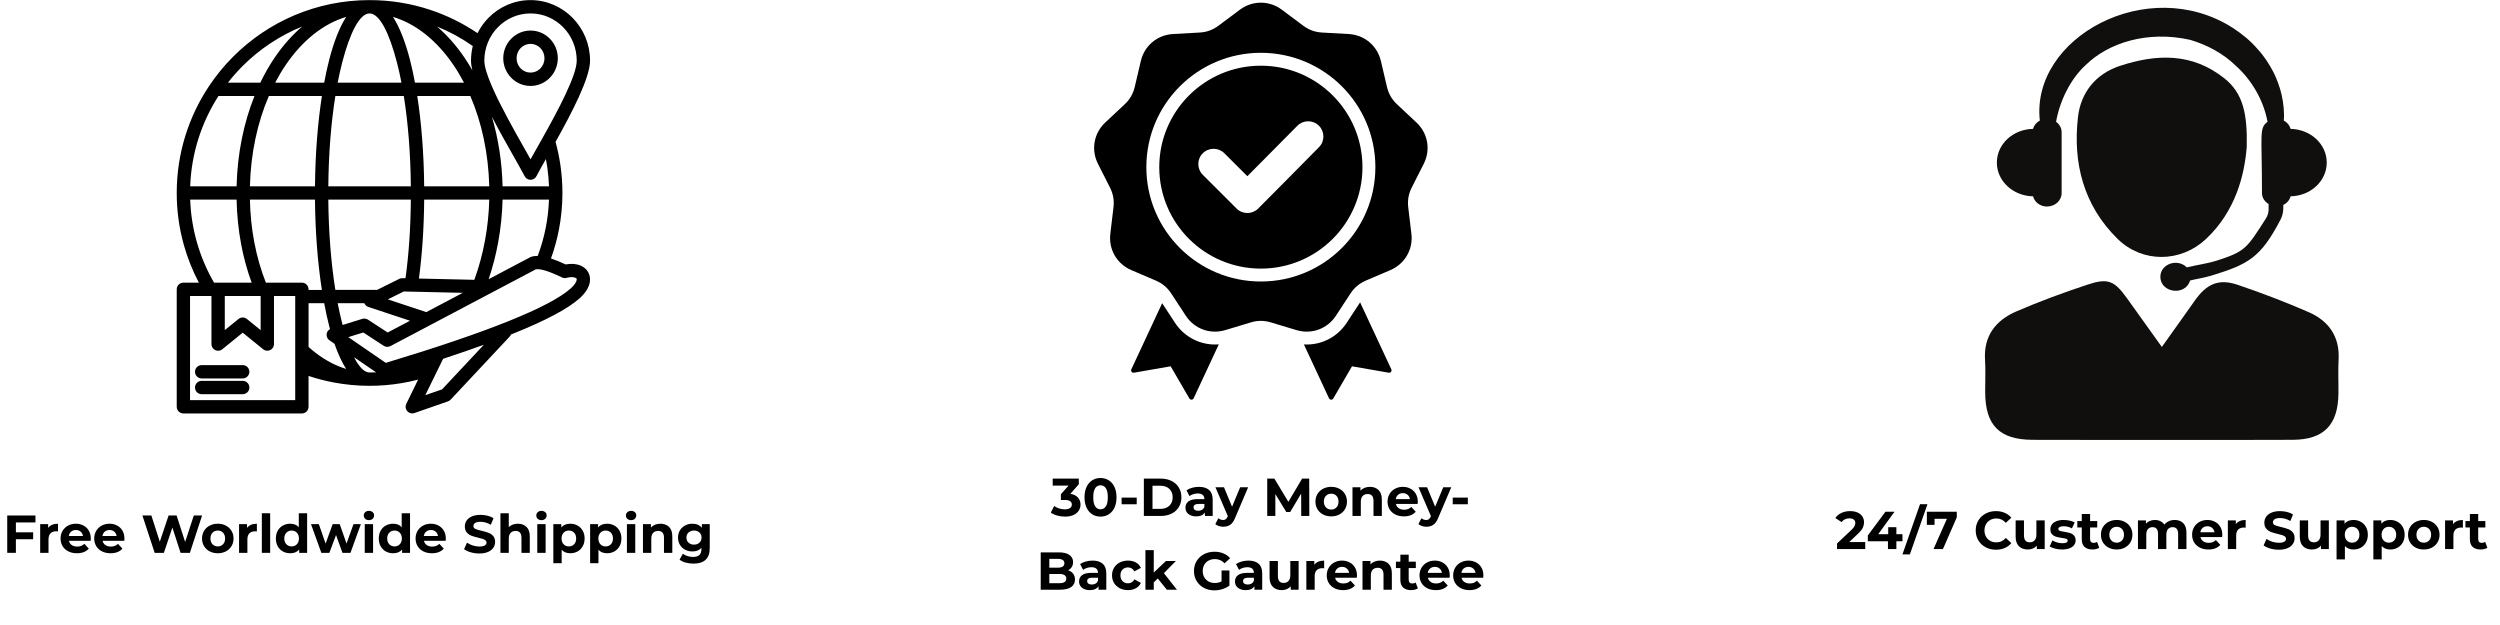 <svg xmlns="http://www.w3.org/2000/svg" xmlns:xlink="http://www.w3.org/1999/xlink" width="2000" zoomAndPan="magnify" viewBox="0 0 1500 375" height="500" preserveAspectRatio="xMidYMid meet" version="1.2"><defs><clipPath id="f3203247e8"><path d="M 106.035 0 L 354.285 0 L 354.285 248.25 L 106.035 248.25 Z M 106.035 0 "/></clipPath><clipPath id="698adb223e"><path d="M 1190.035 168 L 1403.785 168 L 1403.785 264 L 1190.035 264 Z M 1190.035 168 "/></clipPath></defs><g id="e5f734e965"><g clip-rule="nonzero" clip-path="url(#f3203247e8)"><path style=" stroke:none;fill-rule:nonzero;fill:#000000;fill-opacity:1;" d="M 352.934 163.359 C 351.992 161.652 350.504 160.316 348.582 159.441 C 346.145 158.332 342.965 157.984 339.391 158.66 C 336.129 157.117 333.199 155.926 330.586 155.082 C 332.578 149.57 334.172 143.855 335.32 137.977 C 336.719 130.77 337.457 123.352 337.457 115.781 C 337.457 110.293 337.062 104.844 336.305 99.473 C 335.617 94.602 334.617 89.812 333.328 85.133 C 342.977 67.852 354.035 46.75 354.035 36.406 C 354.035 26.398 350.043 17.316 343.59 10.738 C 337.121 4.141 328.184 0.062 318.316 0.062 C 308.449 0.062 299.512 4.141 293.047 10.738 C 290.426 13.41 288.215 16.504 286.512 19.895 C 277.781 13.988 268.215 9.238 258.035 5.879 C 246.621 2.102 234.414 0.062 221.754 0.062 C 189.797 0.062 160.867 13.016 139.93 33.957 C 134.621 39.266 129.836 45.082 125.641 51.332 C 125.609 51.379 125.578 51.422 125.547 51.473 C 113.227 69.863 106.035 91.977 106.035 115.773 C 106.035 115.773 106.035 115.773 106.035 115.781 C 106.035 115.781 106.035 115.781 106.035 115.785 C 106.035 126.523 107.516 136.961 110.281 146.887 C 112.496 154.828 115.547 162.43 119.32 169.598 L 110.035 169.598 C 107.828 169.598 106.035 171.387 106.035 173.594 L 106.035 244.07 C 106.035 246.277 107.828 248.07 110.035 248.07 L 181.137 248.07 C 183.344 248.07 185.133 246.277 185.133 244.07 L 185.133 225.559 C 190.051 227.195 195.117 228.52 200.312 229.496 C 207.293 230.805 214.461 231.492 221.746 231.492 C 228.137 231.492 234.457 230.957 240.648 229.941 C 244.121 229.371 247.531 228.641 250.887 227.77 L 243.77 242.316 C 242.801 244.293 243.621 246.676 245.598 247.641 C 246.59 248.125 247.688 248.164 248.66 247.828 L 268.805 240.816 C 269.523 240.566 270.125 240.129 270.57 239.582 L 305.789 201.973 C 306.148 201.59 306.406 201.16 306.586 200.703 C 307.098 200.496 307.605 200.293 308.105 200.094 C 327.574 192.25 340.781 185.227 347.719 179.02 C 351.449 175.684 353.375 172.324 353.883 169.348 C 354.258 167.141 353.906 165.113 352.945 163.383 Z M 217.395 191.316 L 205.578 194.992 C 205.473 194.594 205.367 194.191 205.262 193.789 C 204.312 190.094 203.426 186.133 202.617 181.934 L 218.59 181.934 C 219.023 182.949 219.875 183.789 221.008 184.16 L 245.996 192.438 L 232.602 199.504 L 220.941 191.898 C 219.941 191.184 218.645 190.926 217.395 191.316 Z M 134.871 177.59 L 156.391 177.59 L 156.391 198.074 L 148.184 191.414 C 146.75 190.219 144.617 190.16 143.117 191.383 L 134.871 198.074 Z M 160.422 169.598 C 160.41 169.598 160.402 169.598 160.391 169.598 C 160.379 169.598 160.371 169.598 160.359 169.598 L 159.523 169.598 C 156.523 161.965 154.18 153.855 152.559 145.297 C 151.027 137.215 150.141 128.695 149.938 119.777 L 188.984 119.777 C 189.164 139.508 190.652 157.984 193.133 173.941 L 185.129 173.941 L 185.129 173.594 C 185.129 171.387 183.336 169.598 181.129 169.598 Z M 114.113 111.781 C 114.84 91.871 120.965 73.348 131.07 57.617 L 152.684 57.617 C 146.266 73.625 142.418 92.082 141.953 111.781 Z M 161.301 57.617 L 193.145 57.617 C 190.664 73.574 189.172 92.051 188.996 111.781 L 149.949 111.781 C 150.434 91.867 154.531 73.348 161.301 57.617 Z M 327.539 95.43 C 327.859 97.129 328.164 98.84 328.406 100.566 C 328.922 104.215 329.254 107.961 329.391 111.781 L 301.547 111.781 C 301.199 97 298.941 82.914 295.129 70.035 C 299.402 78.289 304.094 86.582 308.07 93.609 C 310.777 98.406 313.148 102.586 314.797 105.73 C 315.164 106.426 315.734 107.023 316.484 107.414 C 318.43 108.434 320.836 107.676 321.852 105.73 C 323.285 102.988 325.262 99.469 327.539 95.43 Z M 284.598 167.887 L 251.352 167.129 C 252.301 160.055 253.051 152.652 253.578 144.895 C 254.121 136.848 254.438 128.477 254.512 119.773 L 293.555 119.773 C 293.344 128.094 292.48 136.223 291.062 143.984 C 289.52 152.41 287.316 160.449 284.598 167.887 Z M 226.234 173.938 L 201.207 173.938 C 198.688 158.145 197.168 139.645 196.984 119.773 L 246.504 119.773 C 246.43 128.402 246.129 136.594 245.598 144.363 C 245.062 152.234 244.297 159.758 243.309 166.941 L 241.629 166.906 C 240.941 166.855 240.242 166.98 239.578 167.309 Z M 221.738 8.059 C 221.738 8.059 221.746 8.059 221.746 8.059 C 221.746 8.059 221.754 8.059 221.754 8.059 C 227.641 8.066 233.516 19.418 238.238 37.766 C 239.188 41.461 240.074 45.422 240.879 49.617 L 202.605 49.617 C 203.414 45.422 204.301 41.461 205.246 37.766 C 209.984 19.418 215.852 8.066 221.738 8.059 Z M 242.285 57.617 C 244.805 73.41 246.328 91.91 246.508 111.781 L 196.988 111.781 C 197.168 91.91 198.688 73.41 201.211 57.617 Z M 254.508 111.781 C 254.328 92.051 252.84 73.574 250.359 57.617 L 282.203 57.617 C 288.973 73.352 293.066 91.867 293.555 111.781 Z M 248.988 49.617 C 248.07 44.707 247.062 40.082 245.957 35.801 C 243.188 25.043 239.738 16.289 235.777 10.137 C 249.746 14.309 262.289 24.59 272.09 39.016 C 274.348 42.34 276.449 45.887 278.402 49.617 Z M 207.723 10.133 C 203.758 16.281 200.312 25.035 197.543 35.793 C 196.438 40.078 195.422 44.703 194.508 49.613 L 165.098 49.613 C 167.043 45.879 169.152 42.332 171.406 39.012 C 181.203 24.582 193.754 14.309 207.723 10.133 Z M 197.543 195.754 C 197.691 196.332 197.84 196.895 197.992 197.461 C 197.48 197.75 197.016 198.148 196.66 198.668 C 195.422 200.484 195.887 202.973 197.707 204.211 L 200.691 206.258 C 202.781 212.27 205.125 217.363 207.684 221.355 C 205.941 220.82 204.219 220.199 202.52 219.48 C 196.375 216.867 190.535 213.02 185.141 208.172 L 185.141 181.934 L 194.516 181.934 C 195.426 186.844 196.438 191.469 197.543 195.754 Z M 221.754 223.492 C 218.586 223.492 215.422 220.215 212.445 214.336 L 225.672 223.418 C 224.375 223.469 223.066 223.492 221.754 223.492 Z M 255.777 187.266 L 232.715 179.621 L 242.254 174.891 L 277.695 175.695 Z M 293.184 167.52 C 295.547 160.57 297.48 153.16 298.898 145.422 C 300.414 137.125 301.328 128.508 301.547 119.773 L 329.387 119.773 C 329.18 125.477 328.535 131.059 327.48 136.469 C 326.34 142.336 324.711 148.039 322.645 153.543 C 321.156 153.527 319.832 153.711 318.676 154.109 C 318.484 154.176 318.293 154.258 318.113 154.352 Z M 298.73 16.332 C 303.742 11.223 310.668 8.059 318.316 8.059 C 325.969 8.059 332.895 11.223 337.902 16.332 C 342.926 21.453 346.039 28.551 346.039 36.406 C 346.039 45.199 335.004 65.871 325.645 82.586 C 325.602 82.66 325.559 82.734 325.523 82.809 C 324.164 85.227 322.852 87.562 321.605 89.766 L 318.324 95.594 L 314.996 89.672 C 308.738 78.605 300.605 64.215 295.488 52.582 C 295.383 52.191 295.223 51.82 295.012 51.484 C 292.34 45.254 290.605 39.902 290.605 36.406 C 290.598 28.551 293.711 21.453 298.73 16.332 Z M 283.41 42.172 C 281.91 39.531 280.336 36.984 278.68 34.555 C 273.781 27.336 268.234 21.062 262.172 15.902 C 269.816 18.996 277.02 22.941 283.664 27.613 C 282.977 30.43 282.605 33.375 282.605 36.406 C 282.598 38.074 282.891 40.016 283.41 42.172 Z M 145.578 39.605 C 155.695 29.488 167.824 21.379 181.309 15.914 C 175.25 21.066 169.715 27.344 164.816 34.547 C 161.66 39.195 158.773 44.238 156.191 49.617 L 136.742 49.617 C 139.484 46.105 142.434 42.754 145.578 39.605 Z M 117.965 144.758 C 115.742 136.793 114.422 128.422 114.113 119.773 L 141.945 119.773 C 142.156 129.141 143.098 138.148 144.723 146.762 C 146.234 154.754 148.344 162.359 150.992 169.59 L 130.902 169.59 C 130.891 169.59 130.883 169.59 130.871 169.59 C 130.859 169.59 130.852 169.59 130.84 169.59 L 128.418 169.59 C 123.953 161.879 120.414 153.551 117.965 144.758 Z M 177.137 240.066 L 114.031 240.066 L 114.031 177.59 L 126.871 177.59 L 126.871 206.449 C 126.871 208.656 128.664 210.449 130.871 210.449 C 131.945 210.449 132.91 210.027 133.633 209.344 L 145.633 199.609 L 157.879 209.543 C 159.586 210.934 162.094 210.672 163.484 208.965 C 164.086 208.23 164.379 207.336 164.391 206.449 L 164.391 177.59 L 177.137 177.59 Z M 265.266 233.605 L 255.176 237.113 L 265.871 215.277 C 274.684 212.383 282.828 209.582 290.293 206.871 Z M 346.008 167.996 C 345.777 169.328 344.66 171.059 342.406 173.082 C 336.18 178.648 323.754 185.184 305.129 192.684 C 286.598 200.148 262.035 208.5 231.457 217.715 L 208.992 202.281 L 217.977 199.488 L 230.215 207.473 C 231.469 208.285 233.012 208.305 234.246 207.66 L 321.473 161.609 C 322.156 161.438 323.141 161.473 324.414 161.699 C 324.523 161.723 324.637 161.742 324.746 161.758 C 325.211 161.852 325.723 161.969 326.262 162.113 L 326.414 162.148 C 329.254 162.914 332.832 164.344 337.16 166.453 C 338.121 166.918 339.176 166.969 340.117 166.668 C 342.355 166.105 344.137 166.168 345.277 166.688 C 345.609 166.844 345.848 167.023 345.957 167.215 C 346.043 167.383 346.07 167.648 346.008 167.996 Z M 318.316 51.559 C 322.844 51.559 326.941 49.688 329.906 46.66 C 332.855 43.656 334.688 39.508 334.688 34.945 C 334.688 30.379 332.855 26.23 329.906 23.227 C 326.938 20.199 322.836 18.328 318.316 18.328 C 313.793 18.328 309.695 20.199 306.73 23.227 C 303.777 26.23 301.949 30.379 301.949 34.945 C 301.949 39.508 303.777 43.656 306.73 46.66 C 309.695 49.688 313.793 51.559 318.316 51.559 Z M 312.414 28.816 C 313.922 27.281 316.012 26.324 318.316 26.324 C 320.625 26.324 322.715 27.281 324.219 28.816 C 325.746 30.375 326.688 32.539 326.688 34.945 C 326.688 37.348 325.746 39.512 324.219 41.07 C 322.715 42.605 320.625 43.562 318.316 43.562 C 316.012 43.562 313.922 42.605 312.414 41.07 C 310.891 39.512 309.949 37.348 309.949 34.945 C 309.949 32.539 310.891 30.375 312.414 28.816 Z M 149.633 223.066 C 149.633 225.273 147.84 227.062 145.633 227.062 L 120.996 227.062 C 118.789 227.062 116.996 225.273 116.996 223.066 C 116.996 220.859 118.789 219.066 120.996 219.066 L 145.633 219.066 C 147.84 219.066 149.633 220.859 149.633 223.066 Z M 149.633 232.516 C 149.633 234.723 147.84 236.512 145.633 236.512 L 120.996 236.512 C 118.789 236.512 116.996 234.723 116.996 232.516 C 116.996 230.309 118.789 228.516 120.996 228.516 L 145.633 228.516 C 147.84 228.516 149.633 230.301 149.633 232.516 Z M 149.633 232.516 "/></g><path style=" stroke:none;fill-rule:evenodd;fill:#000000;fill-opacity:1;" d="M 769.156 5.867 L 781.863 15.367 C 785.34 17.961 788.996 19.293 793.332 19.531 L 809.18 20.414 C 818.668 20.941 826.375 27.398 828.543 36.641 L 832.164 52.07 C 833.152 56.293 835.102 59.66 838.266 62.625 L 849.84 73.473 C 856.77 79.965 858.516 89.859 854.23 98.332 L 847.07 112.477 C 845.109 116.344 844.434 120.172 844.949 124.477 L 846.832 140.215 C 847.961 149.641 842.93 158.34 834.195 162.078 L 819.602 168.316 C 815.613 170.023 812.629 172.52 810.254 176.148 L 801.566 189.414 C 796.363 197.355 786.91 200.793 777.812 198.047 L 762.617 193.461 C 758.461 192.207 754.57 192.207 750.414 193.461 L 735.219 198.047 C 726.121 200.793 716.668 197.355 711.465 189.414 L 702.777 176.148 C 700.402 172.52 697.418 170.023 693.426 168.316 L 678.836 162.074 C 670.102 158.34 665.07 149.641 666.199 140.215 L 668.082 124.477 C 668.598 120.172 667.922 116.344 665.961 112.477 L 658.801 98.332 C 654.512 89.859 656.262 79.965 663.191 73.473 L 674.766 62.625 C 677.93 59.656 679.875 56.293 680.867 52.07 L 684.488 36.641 C 686.656 27.398 694.363 20.941 703.852 20.414 L 719.699 19.531 C 724.035 19.293 727.691 17.961 731.168 15.363 L 743.875 5.867 C 751.484 0.18 761.547 0.18 769.156 5.867 Z M 748.41 105.727 L 734.621 91.957 C 731.047 88.387 725.246 88.387 721.672 91.957 C 718.098 95.527 718.098 101.316 721.672 104.883 L 741.957 125.137 C 745.531 128.707 751.328 128.707 754.902 125.137 C 767.129 112.93 779.215 100.586 791.383 88.32 C 794.934 84.742 794.922 78.973 791.344 75.422 C 787.766 71.867 781.973 71.879 778.418 75.461 Z M 756.516 31.68 C 737.543 31.68 720.363 39.359 707.93 51.777 C 695.496 64.191 687.805 81.344 687.805 100.293 C 687.805 119.238 695.496 136.391 707.93 148.805 C 720.363 161.223 737.543 168.902 756.516 168.902 C 775.488 168.902 792.668 161.223 805.102 148.805 C 817.535 136.391 825.227 119.238 825.227 100.293 C 825.227 81.344 817.535 64.191 805.102 51.777 C 792.668 39.359 775.488 31.68 756.516 31.68 Z M 799.621 57.246 C 788.59 46.23 773.352 39.418 756.516 39.418 C 739.68 39.418 724.441 46.23 713.41 57.246 C 702.379 68.262 695.555 83.48 695.555 100.293 C 695.555 117.102 702.379 132.32 713.41 143.336 C 724.441 154.352 739.68 161.164 756.516 161.164 C 773.352 161.164 788.59 154.352 799.621 143.336 C 810.652 132.32 817.477 117.102 817.477 100.293 C 817.477 83.48 810.652 68.262 799.621 57.246 Z M 782.336 206.66 L 797.395 238.961 C 797.629 239.465 798.09 239.773 798.645 239.801 C 799.199 239.824 799.688 239.559 799.969 239.078 L 811.199 219.777 L 833.223 223.617 C 833.77 223.715 834.289 223.512 834.625 223.074 C 834.965 222.633 835.023 222.082 834.789 221.578 L 816.066 181.414 L 808.051 193.648 C 802.27 202.48 792.477 207.262 782.336 206.66 Z M 731.277 206.621 C 720.934 207.441 710.875 202.648 704.98 193.648 L 697.297 181.918 L 678.805 221.578 C 678.57 222.082 678.629 222.633 678.969 223.074 C 679.305 223.512 679.824 223.715 680.371 223.617 L 702.395 219.777 L 713.625 239.078 C 713.906 239.559 714.395 239.824 714.949 239.797 C 715.504 239.773 715.965 239.465 716.199 238.961 Z M 731.277 206.621 "/><path style=" stroke:none;fill-rule:nonzero;fill:#100f0d;fill-opacity:1;" d="M 1374.375 77.332 C 1373.781 75.184 1372.324 73.414 1370.273 72.336 C 1370.719 67.488 1370.059 61.547 1368.926 56.656 C 1367.965 52.633 1366.457 48.137 1364.148 43.449 C 1361.707 38.816 1358.699 33.887 1354.477 29.352 C 1350.473 24.648 1345.305 20.371 1339.477 16.602 C 1288.637 -15.688 1218.441 22.504 1223.891 72.348 C 1221.855 73.43 1220.41 75.184 1219.816 77.32 C 1207.785 77.535 1198.113 86.488 1198.113 97.551 C 1198.113 108.609 1207.785 117.578 1219.816 117.793 C 1220.777 121.277 1224.066 123.922 1228.18 123.922 C 1233.051 123.922 1236.977 120.316 1236.977 115.859 L 1236.977 79.262 C 1236.977 76.723 1235.625 74.551 1233.645 73.078 C 1235.844 60.477 1242.387 47.164 1251.559 38.898 C 1265.02 25.758 1288.383 18.168 1314.066 23.895 C 1323.953 26.84 1333.676 31.793 1341.785 39.734 C 1350.809 47.852 1358.133 60.02 1360.52 73.078 C 1355.328 76.941 1357.188 80.277 1357.188 115.859 C 1357.188 118.645 1358.836 120.98 1361.168 122.426 L 1361.168 125.531 C 1361.168 127.488 1360.613 129.422 1359.551 131.082 C 1348.055 149.016 1347.301 150.84 1329.941 156.402 C 1324.477 158.145 1318.312 158.902 1312.082 160.426 C 1306.336 154.742 1296.207 158.48 1296.207 166.086 C 1296.207 175.688 1311.18 177.887 1314.078 168.285 C 1318.285 167.262 1322.617 166.652 1326.691 165.41 C 1349.082 158.59 1356.406 154.539 1368.262 131.891 C 1369.383 129.746 1369.977 127.367 1369.977 124.949 L 1369.977 122.953 C 1372.188 121.898 1373.754 120.047 1374.375 117.777 C 1386.391 117.562 1396.051 108.609 1396.051 97.551 C 1396.051 86.504 1386.391 77.562 1374.375 77.332 "/><g clip-rule="nonzero" clip-path="url(#698adb223e)"><path style=" stroke:none;fill-rule:nonzero;fill:#100f0d;fill-opacity:1;" d="M 1297.109 208.168 C 1304.297 198.066 1310.559 189.383 1316.695 180.617 C 1323.883 170.34 1331.129 167.016 1342.484 170.852 C 1356.918 175.727 1371.203 181.184 1385.18 187.273 C 1397.168 192.5 1403.902 201.848 1403.16 215.703 C 1402.781 222.523 1403.16 229.367 1403.062 236.203 C 1402.82 255.027 1394.258 263.793 1375.629 263.887 C 1351.578 264.035 1327.527 263.941 1303.477 263.941 C 1275.527 263.941 1247.566 264.008 1219.629 263.898 C 1199.637 263.805 1191.207 255.258 1191.102 235.352 C 1191.059 228.844 1191.426 222.32 1191.02 215.836 C 1190.129 201.414 1197.547 192.148 1209.781 186.855 C 1223.77 180.805 1238.121 175.551 1252.582 170.758 C 1264.91 166.652 1268.73 168.488 1276.363 179.199 C 1282.934 188.422 1289.555 197.617 1297.109 208.168 "/></g><path style=" stroke:none;fill-rule:nonzero;fill:#100f0d;fill-opacity:1;" d="M 1348.055 88 C 1346.734 104.988 1341.379 126.691 1323.586 143.41 C 1308.508 157.578 1285.496 157.93 1270.656 143.426 C 1250.102 123.316 1243.613 97.75 1246.797 70.148 C 1248.453 55.711 1257.25 44.34 1272.02 39.504 C 1293.98 32.309 1315.25 31.59 1334.582 46.973 C 1345.871 55.941 1348.449 68.258 1348.055 88 "/><g style="fill:#000000;fill-opacity:1;"><g transform="translate(1.688, 331.701)"><path style="stroke:none" d="M 7.844 -18.234 L 7.844 -12.312 L 18.203 -12.312 L 18.203 -8.156 L 7.844 -8.156 L 7.844 0 L 2.656 0 L 2.656 -22.406 L 19.578 -22.406 L 19.578 -18.234 Z M 7.844 -18.234 "/></g></g><g style="fill:#000000;fill-opacity:1;"><g transform="translate(21.811, 331.701)"><path style="stroke:none" d="M 7.078 -14.938 C 7.672 -15.77 8.473 -16.398 9.484 -16.828 C 10.504 -17.254 11.672 -17.469 12.984 -17.469 L 12.984 -12.859 C 12.43 -12.898 12.062 -12.922 11.875 -12.922 C 10.445 -12.922 9.328 -12.52 8.516 -11.719 C 7.703 -10.926 7.297 -9.727 7.297 -8.125 L 7.297 0 L 2.297 0 L 2.297 -17.219 L 7.078 -17.219 Z M 7.078 -14.938 "/></g></g><g style="fill:#000000;fill-opacity:1;"><g transform="translate(35.311, 331.701)"><path style="stroke:none" d="M 19.172 -8.547 C 19.172 -8.484 19.141 -8.035 19.078 -7.203 L 6.047 -7.203 C 6.285 -6.129 6.844 -5.285 7.719 -4.672 C 8.594 -4.055 9.676 -3.75 10.969 -3.75 C 11.863 -3.75 12.66 -3.879 13.359 -4.141 C 14.055 -4.41 14.703 -4.832 15.297 -5.406 L 17.953 -2.531 C 16.328 -0.676 13.957 0.25 10.844 0.25 C 8.906 0.25 7.188 -0.125 5.688 -0.875 C 4.195 -1.633 3.047 -2.688 2.234 -4.031 C 1.43 -5.375 1.031 -6.898 1.031 -8.609 C 1.031 -10.297 1.426 -11.816 2.219 -13.172 C 3.02 -14.523 4.117 -15.578 5.516 -16.328 C 6.91 -17.086 8.473 -17.469 10.203 -17.469 C 11.891 -17.469 13.414 -17.102 14.781 -16.375 C 16.145 -15.656 17.219 -14.617 18 -13.266 C 18.781 -11.91 19.172 -10.336 19.172 -8.547 Z M 10.234 -13.703 C 9.109 -13.703 8.16 -13.379 7.391 -12.734 C 6.617 -12.098 6.148 -11.223 5.984 -10.109 L 14.469 -10.109 C 14.289 -11.203 13.816 -12.07 13.047 -12.719 C 12.285 -13.375 11.348 -13.703 10.234 -13.703 Z M 10.234 -13.703 "/></g></g><g style="fill:#000000;fill-opacity:1;"><g transform="translate(55.498, 331.701)"><path style="stroke:none" d="M 19.172 -8.547 C 19.172 -8.484 19.141 -8.035 19.078 -7.203 L 6.047 -7.203 C 6.285 -6.129 6.844 -5.285 7.719 -4.672 C 8.594 -4.055 9.676 -3.75 10.969 -3.75 C 11.863 -3.75 12.66 -3.879 13.359 -4.141 C 14.055 -4.41 14.703 -4.832 15.297 -5.406 L 17.953 -2.531 C 16.328 -0.676 13.957 0.25 10.844 0.25 C 8.906 0.25 7.188 -0.125 5.688 -0.875 C 4.195 -1.633 3.047 -2.688 2.234 -4.031 C 1.43 -5.375 1.031 -6.898 1.031 -8.609 C 1.031 -10.297 1.426 -11.816 2.219 -13.172 C 3.02 -14.523 4.117 -15.578 5.516 -16.328 C 6.91 -17.086 8.473 -17.469 10.203 -17.469 C 11.891 -17.469 13.414 -17.102 14.781 -16.375 C 16.145 -15.656 17.219 -14.617 18 -13.266 C 18.781 -11.91 19.172 -10.336 19.172 -8.547 Z M 10.234 -13.703 C 9.109 -13.703 8.16 -13.379 7.391 -12.734 C 6.617 -12.098 6.148 -11.223 5.984 -10.109 L 14.469 -10.109 C 14.289 -11.203 13.816 -12.07 13.047 -12.719 C 12.285 -13.375 11.348 -13.703 10.234 -13.703 Z M 10.234 -13.703 "/></g></g><g style="fill:#000000;fill-opacity:1;"><g transform="translate(75.685, 331.701)"><path style="stroke:none" d=""/></g></g><g style="fill:#000000;fill-opacity:1;"><g transform="translate(84.739, 331.701)"><path style="stroke:none" d="M 36.516 -22.406 L 29.188 0 L 23.609 0 L 18.688 -15.172 L 13.594 0 L 8.062 0 L 0.703 -22.406 L 6.078 -22.406 L 11.141 -6.656 L 16.422 -22.406 L 21.219 -22.406 L 26.344 -6.531 L 31.547 -22.406 Z M 36.516 -22.406 "/></g></g><g style="fill:#000000;fill-opacity:1;"><g transform="translate(120.186, 331.701)"><path style="stroke:none" d="M 10.5 0.25 C 8.688 0.25 7.055 -0.125 5.609 -0.875 C 4.172 -1.633 3.047 -2.688 2.234 -4.031 C 1.43 -5.375 1.031 -6.898 1.031 -8.609 C 1.031 -10.316 1.43 -11.844 2.234 -13.188 C 3.047 -14.531 4.172 -15.578 5.609 -16.328 C 7.055 -17.086 8.688 -17.469 10.5 -17.469 C 12.312 -17.469 13.93 -17.086 15.359 -16.328 C 16.785 -15.578 17.906 -14.531 18.719 -13.188 C 19.531 -11.844 19.938 -10.316 19.938 -8.609 C 19.938 -6.898 19.531 -5.375 18.719 -4.031 C 17.906 -2.688 16.785 -1.633 15.359 -0.875 C 13.93 -0.125 12.312 0.25 10.5 0.25 Z M 10.5 -3.844 C 11.781 -3.844 12.828 -4.273 13.641 -5.141 C 14.461 -6.004 14.875 -7.16 14.875 -8.609 C 14.875 -10.055 14.461 -11.211 13.641 -12.078 C 12.828 -12.941 11.781 -13.375 10.5 -13.375 C 9.219 -13.375 8.16 -12.941 7.328 -12.078 C 6.492 -11.211 6.078 -10.055 6.078 -8.609 C 6.078 -7.16 6.492 -6.004 7.328 -5.141 C 8.16 -4.273 9.219 -3.844 10.5 -3.844 Z M 10.5 -3.844 "/></g></g><g style="fill:#000000;fill-opacity:1;"><g transform="translate(141.141, 331.701)"><path style="stroke:none" d="M 7.078 -14.938 C 7.672 -15.77 8.473 -16.398 9.484 -16.828 C 10.504 -17.254 11.672 -17.469 12.984 -17.469 L 12.984 -12.859 C 12.43 -12.898 12.062 -12.922 11.875 -12.922 C 10.445 -12.922 9.328 -12.52 8.516 -11.719 C 7.703 -10.926 7.297 -9.727 7.297 -8.125 L 7.297 0 L 2.297 0 L 2.297 -17.219 L 7.078 -17.219 Z M 7.078 -14.938 "/></g></g><g style="fill:#000000;fill-opacity:1;"><g transform="translate(154.802, 331.701)"><path style="stroke:none" d="M 2.297 -23.75 L 7.297 -23.75 L 7.297 0 L 2.297 0 Z M 2.297 -23.75 "/></g></g><g style="fill:#000000;fill-opacity:1;"><g transform="translate(164.431, 331.701)"><path style="stroke:none" d="M 19.844 -23.75 L 19.844 0 L 15.078 0 L 15.078 -1.984 C 13.836 -0.492 12.047 0.25 9.703 0.25 C 8.078 0.25 6.609 -0.109 5.297 -0.828 C 3.984 -1.555 2.953 -2.594 2.203 -3.938 C 1.461 -5.281 1.094 -6.836 1.094 -8.609 C 1.094 -10.379 1.461 -11.938 2.203 -13.281 C 2.953 -14.625 3.984 -15.656 5.297 -16.375 C 6.609 -17.102 8.078 -17.469 9.703 -17.469 C 11.891 -17.469 13.602 -16.773 14.844 -15.391 L 14.844 -23.75 Z M 10.562 -3.844 C 11.82 -3.844 12.863 -4.273 13.688 -5.141 C 14.52 -6.004 14.938 -7.16 14.938 -8.609 C 14.938 -10.055 14.52 -11.211 13.688 -12.078 C 12.863 -12.941 11.82 -13.375 10.562 -13.375 C 9.281 -13.375 8.223 -12.941 7.391 -12.078 C 6.555 -11.211 6.141 -10.055 6.141 -8.609 C 6.141 -7.16 6.555 -6.004 7.391 -5.141 C 8.223 -4.273 9.281 -3.844 10.562 -3.844 Z M 10.562 -3.844 "/></g></g><g style="fill:#000000;fill-opacity:1;"><g transform="translate(186.57, 331.701)"><path style="stroke:none" d="M 29.953 -17.219 L 23.719 0 L 18.906 0 L 15.047 -10.688 L 11.047 0 L 6.234 0 L 0.031 -17.219 L 4.734 -17.219 L 8.797 -5.562 L 13.031 -17.219 L 17.25 -17.219 L 21.344 -5.562 L 25.531 -17.219 Z M 29.953 -17.219 "/></g></g><g style="fill:#000000;fill-opacity:1;"><g transform="translate(216.546, 331.701)"><path style="stroke:none" d="M 2.297 -17.219 L 7.297 -17.219 L 7.297 0 L 2.297 0 Z M 4.812 -19.609 C 3.895 -19.609 3.145 -19.875 2.562 -20.406 C 1.988 -20.945 1.703 -21.613 1.703 -22.406 C 1.703 -23.188 1.988 -23.844 2.562 -24.375 C 3.145 -24.914 3.895 -25.188 4.812 -25.188 C 5.727 -25.188 6.473 -24.926 7.047 -24.406 C 7.617 -23.895 7.906 -23.258 7.906 -22.5 C 7.906 -21.664 7.617 -20.973 7.047 -20.422 C 6.473 -19.879 5.727 -19.609 4.812 -19.609 Z M 4.812 -19.609 "/></g></g><g style="fill:#000000;fill-opacity:1;"><g transform="translate(226.176, 331.701)"><path style="stroke:none" d="M 19.844 -23.75 L 19.844 0 L 15.078 0 L 15.078 -1.984 C 13.836 -0.492 12.047 0.25 9.703 0.25 C 8.078 0.25 6.609 -0.109 5.297 -0.828 C 3.984 -1.555 2.953 -2.594 2.203 -3.938 C 1.461 -5.281 1.094 -6.836 1.094 -8.609 C 1.094 -10.379 1.461 -11.938 2.203 -13.281 C 2.953 -14.625 3.984 -15.656 5.297 -16.375 C 6.609 -17.102 8.078 -17.469 9.703 -17.469 C 11.891 -17.469 13.602 -16.773 14.844 -15.391 L 14.844 -23.75 Z M 10.562 -3.844 C 11.82 -3.844 12.863 -4.273 13.688 -5.141 C 14.52 -6.004 14.938 -7.16 14.938 -8.609 C 14.938 -10.055 14.52 -11.211 13.688 -12.078 C 12.863 -12.941 11.82 -13.375 10.562 -13.375 C 9.281 -13.375 8.223 -12.941 7.391 -12.078 C 6.555 -11.211 6.141 -10.055 6.141 -8.609 C 6.141 -7.16 6.555 -6.004 7.391 -5.141 C 8.223 -4.273 9.281 -3.844 10.562 -3.844 Z M 10.562 -3.844 "/></g></g><g style="fill:#000000;fill-opacity:1;"><g transform="translate(248.315, 331.701)"><path style="stroke:none" d="M 19.172 -8.547 C 19.172 -8.484 19.141 -8.035 19.078 -7.203 L 6.047 -7.203 C 6.285 -6.129 6.844 -5.285 7.719 -4.672 C 8.594 -4.055 9.676 -3.75 10.969 -3.75 C 11.863 -3.75 12.66 -3.879 13.359 -4.141 C 14.055 -4.41 14.703 -4.832 15.297 -5.406 L 17.953 -2.531 C 16.328 -0.676 13.957 0.25 10.844 0.25 C 8.906 0.25 7.188 -0.125 5.688 -0.875 C 4.195 -1.633 3.047 -2.688 2.234 -4.031 C 1.43 -5.375 1.031 -6.898 1.031 -8.609 C 1.031 -10.297 1.426 -11.816 2.219 -13.172 C 3.02 -14.523 4.117 -15.578 5.516 -16.328 C 6.91 -17.086 8.473 -17.469 10.203 -17.469 C 11.891 -17.469 13.414 -17.102 14.781 -16.375 C 16.145 -15.656 17.219 -14.617 18 -13.266 C 18.781 -11.91 19.172 -10.336 19.172 -8.547 Z M 10.234 -13.703 C 9.109 -13.703 8.16 -13.379 7.391 -12.734 C 6.617 -12.098 6.148 -11.223 5.984 -10.109 L 14.469 -10.109 C 14.289 -11.203 13.816 -12.07 13.047 -12.719 C 12.285 -13.375 11.348 -13.703 10.234 -13.703 Z M 10.234 -13.703 "/></g></g><g style="fill:#000000;fill-opacity:1;"><g transform="translate(268.502, 331.701)"><path style="stroke:none" d=""/></g></g><g style="fill:#000000;fill-opacity:1;"><g transform="translate(277.555, 331.701)"><path style="stroke:none" d="M 10.016 0.391 C 8.242 0.391 6.531 0.148 4.875 -0.328 C 3.227 -0.816 1.898 -1.441 0.891 -2.203 L 2.656 -6.109 C 3.613 -5.41 4.754 -4.848 6.078 -4.422 C 7.398 -3.992 8.723 -3.781 10.047 -3.781 C 11.516 -3.781 12.602 -4 13.312 -4.438 C 14.02 -4.875 14.375 -5.453 14.375 -6.172 C 14.375 -6.703 14.164 -7.145 13.75 -7.5 C 13.332 -7.852 12.797 -8.133 12.141 -8.344 C 11.492 -8.562 10.613 -8.801 9.5 -9.062 C 7.789 -9.457 6.395 -9.859 5.312 -10.266 C 4.227 -10.672 3.297 -11.32 2.516 -12.219 C 1.734 -13.113 1.344 -14.312 1.344 -15.812 C 1.344 -17.113 1.691 -18.289 2.391 -19.344 C 3.098 -20.395 4.16 -21.227 5.578 -21.844 C 7.004 -22.469 8.738 -22.781 10.781 -22.781 C 12.207 -22.781 13.602 -22.609 14.969 -22.266 C 16.344 -21.93 17.539 -21.441 18.562 -20.797 L 16.953 -16.859 C 14.891 -18.035 12.82 -18.625 10.75 -18.625 C 9.301 -18.625 8.227 -18.391 7.531 -17.922 C 6.844 -17.453 6.5 -16.832 6.5 -16.062 C 6.5 -15.289 6.895 -14.719 7.688 -14.344 C 8.488 -13.977 9.711 -13.613 11.359 -13.25 C 13.066 -12.844 14.461 -12.438 15.547 -12.031 C 16.641 -11.625 17.57 -10.984 18.344 -10.109 C 19.125 -9.234 19.516 -8.051 19.516 -6.562 C 19.516 -5.281 19.156 -4.109 18.438 -3.047 C 17.727 -1.992 16.66 -1.156 15.234 -0.531 C 13.805 0.082 12.066 0.391 10.016 0.391 Z M 10.016 0.391 "/></g></g><g style="fill:#000000;fill-opacity:1;"><g transform="translate(297.966, 331.701)"><path style="stroke:none" d="M 12.766 -17.469 C 14.898 -17.469 16.625 -16.828 17.938 -15.547 C 19.25 -14.266 19.906 -12.367 19.906 -9.859 L 19.906 0 L 14.906 0 L 14.906 -9.094 C 14.906 -10.457 14.609 -11.473 14.016 -12.141 C 13.422 -12.816 12.555 -13.156 11.422 -13.156 C 10.16 -13.156 9.156 -12.766 8.406 -11.984 C 7.664 -11.203 7.297 -10.047 7.297 -8.516 L 7.297 0 L 2.297 0 L 2.297 -23.75 L 7.297 -23.75 L 7.297 -15.422 C 7.953 -16.086 8.75 -16.594 9.688 -16.938 C 10.633 -17.289 11.66 -17.469 12.766 -17.469 Z M 12.766 -17.469 "/></g></g><g style="fill:#000000;fill-opacity:1;"><g transform="translate(320.073, 331.701)"><path style="stroke:none" d="M 2.297 -17.219 L 7.297 -17.219 L 7.297 0 L 2.297 0 Z M 4.812 -19.609 C 3.895 -19.609 3.145 -19.875 2.562 -20.406 C 1.988 -20.945 1.703 -21.613 1.703 -22.406 C 1.703 -23.188 1.988 -23.844 2.562 -24.375 C 3.145 -24.914 3.895 -25.188 4.812 -25.188 C 5.727 -25.188 6.473 -24.926 7.047 -24.406 C 7.617 -23.895 7.906 -23.258 7.906 -22.5 C 7.906 -21.664 7.617 -20.973 7.047 -20.422 C 6.473 -19.879 5.727 -19.609 4.812 -19.609 Z M 4.812 -19.609 "/></g></g><g style="fill:#000000;fill-opacity:1;"><g transform="translate(329.703, 331.701)"><path style="stroke:none" d="M 12.484 -17.469 C 14.078 -17.469 15.531 -17.098 16.844 -16.359 C 18.156 -15.629 19.188 -14.598 19.938 -13.266 C 20.688 -11.93 21.062 -10.379 21.062 -8.609 C 21.062 -6.836 20.688 -5.285 19.938 -3.953 C 19.188 -2.617 18.156 -1.582 16.844 -0.844 C 15.531 -0.113 14.078 0.25 12.484 0.25 C 10.285 0.25 8.555 -0.441 7.297 -1.828 L 7.297 6.203 L 2.297 6.203 L 2.297 -17.219 L 7.078 -17.219 L 7.078 -15.234 C 8.305 -16.723 10.109 -17.469 12.484 -17.469 Z M 11.609 -3.844 C 12.891 -3.844 13.941 -4.273 14.766 -5.141 C 15.586 -6.004 16 -7.16 16 -8.609 C 16 -10.055 15.586 -11.211 14.766 -12.078 C 13.941 -12.941 12.891 -13.375 11.609 -13.375 C 10.336 -13.375 9.289 -12.941 8.469 -12.078 C 7.645 -11.211 7.234 -10.055 7.234 -8.609 C 7.234 -7.16 7.645 -6.004 8.469 -5.141 C 9.289 -4.273 10.336 -3.844 11.609 -3.844 Z M 11.609 -3.844 "/></g></g><g style="fill:#000000;fill-opacity:1;"><g transform="translate(351.777, 331.701)"><path style="stroke:none" d="M 12.484 -17.469 C 14.078 -17.469 15.531 -17.098 16.844 -16.359 C 18.156 -15.629 19.188 -14.598 19.938 -13.266 C 20.688 -11.93 21.062 -10.379 21.062 -8.609 C 21.062 -6.836 20.688 -5.285 19.938 -3.953 C 19.188 -2.617 18.156 -1.582 16.844 -0.844 C 15.531 -0.113 14.078 0.25 12.484 0.25 C 10.285 0.25 8.555 -0.441 7.297 -1.828 L 7.297 6.203 L 2.297 6.203 L 2.297 -17.219 L 7.078 -17.219 L 7.078 -15.234 C 8.305 -16.723 10.109 -17.469 12.484 -17.469 Z M 11.609 -3.844 C 12.891 -3.844 13.941 -4.273 14.766 -5.141 C 15.586 -6.004 16 -7.16 16 -8.609 C 16 -10.055 15.586 -11.211 14.766 -12.078 C 13.941 -12.941 12.891 -13.375 11.609 -13.375 C 10.336 -13.375 9.289 -12.941 8.469 -12.078 C 7.645 -11.211 7.234 -10.055 7.234 -8.609 C 7.234 -7.16 7.645 -6.004 8.469 -5.141 C 9.289 -4.273 10.336 -3.844 11.609 -3.844 Z M 11.609 -3.844 "/></g></g><g style="fill:#000000;fill-opacity:1;"><g transform="translate(373.852, 331.701)"><path style="stroke:none" d="M 2.297 -17.219 L 7.297 -17.219 L 7.297 0 L 2.297 0 Z M 4.812 -19.609 C 3.895 -19.609 3.145 -19.875 2.562 -20.406 C 1.988 -20.945 1.703 -21.613 1.703 -22.406 C 1.703 -23.188 1.988 -23.844 2.562 -24.375 C 3.145 -24.914 3.895 -25.188 4.812 -25.188 C 5.727 -25.188 6.473 -24.926 7.047 -24.406 C 7.617 -23.895 7.906 -23.258 7.906 -22.5 C 7.906 -21.664 7.617 -20.973 7.047 -20.422 C 6.473 -19.879 5.727 -19.609 4.812 -19.609 Z M 4.812 -19.609 "/></g></g><g style="fill:#000000;fill-opacity:1;"><g transform="translate(383.481, 331.701)"><path style="stroke:none" d="M 12.766 -17.469 C 14.898 -17.469 16.625 -16.828 17.938 -15.547 C 19.25 -14.266 19.906 -12.367 19.906 -9.859 L 19.906 0 L 14.906 0 L 14.906 -9.094 C 14.906 -10.457 14.609 -11.473 14.016 -12.141 C 13.422 -12.816 12.555 -13.156 11.422 -13.156 C 10.16 -13.156 9.156 -12.766 8.406 -11.984 C 7.664 -11.203 7.297 -10.047 7.297 -8.516 L 7.297 0 L 2.297 0 L 2.297 -17.219 L 7.078 -17.219 L 7.078 -15.203 C 7.734 -15.922 8.551 -16.477 9.531 -16.875 C 10.52 -17.27 11.598 -17.469 12.766 -17.469 Z M 12.766 -17.469 "/></g></g><g style="fill:#000000;fill-opacity:1;"><g transform="translate(405.78, 331.701)"><path style="stroke:none" d="M 20.062 -17.219 L 20.062 -2.875 C 20.062 0.281 19.238 2.625 17.594 4.156 C 15.957 5.695 13.562 6.469 10.406 6.469 C 8.738 6.469 7.156 6.266 5.656 5.859 C 4.164 5.453 2.93 4.863 1.953 4.094 L 3.938 0.516 C 4.664 1.109 5.582 1.582 6.688 1.938 C 7.801 2.289 8.91 2.469 10.016 2.469 C 11.742 2.469 13.02 2.078 13.844 1.297 C 14.664 0.516 15.078 -0.66 15.078 -2.234 L 15.078 -2.969 C 13.773 -1.539 11.957 -0.828 9.625 -0.828 C 8.051 -0.828 6.609 -1.172 5.297 -1.859 C 3.984 -2.555 2.941 -3.535 2.172 -4.797 C 1.41 -6.055 1.031 -7.508 1.031 -9.156 C 1.031 -10.789 1.41 -12.238 2.172 -13.5 C 2.941 -14.758 3.984 -15.734 5.297 -16.422 C 6.609 -17.117 8.051 -17.469 9.625 -17.469 C 12.125 -17.469 14.023 -16.648 15.328 -15.016 L 15.328 -17.219 Z M 10.625 -4.922 C 11.945 -4.922 13.031 -5.312 13.875 -6.094 C 14.719 -6.875 15.141 -7.895 15.141 -9.156 C 15.141 -10.414 14.719 -11.43 13.875 -12.203 C 13.031 -12.984 11.945 -13.375 10.625 -13.375 C 9.301 -13.375 8.211 -12.984 7.359 -12.203 C 6.504 -11.43 6.078 -10.414 6.078 -9.156 C 6.078 -7.895 6.504 -6.875 7.359 -6.094 C 8.211 -5.312 9.301 -4.922 10.625 -4.922 Z M 10.625 -4.922 "/></g></g><g style="fill:#000000;fill-opacity:1;"><g transform="translate(630.518, 309.576)"><path style="stroke:none" d="M 11.719 -13.281 C 13.676 -12.957 15.176 -12.223 16.219 -11.078 C 17.27 -9.941 17.797 -8.531 17.797 -6.844 C 17.797 -5.539 17.453 -4.336 16.766 -3.234 C 16.086 -2.141 15.047 -1.258 13.641 -0.594 C 12.242 0.062 10.535 0.391 8.516 0.391 C 6.93 0.391 5.375 0.18 3.844 -0.234 C 2.32 -0.648 1.031 -1.242 -0.031 -2.016 L 1.984 -5.984 C 2.836 -5.348 3.82 -4.852 4.938 -4.5 C 6.062 -4.145 7.211 -3.969 8.391 -3.969 C 9.691 -3.969 10.711 -4.219 11.453 -4.719 C 12.203 -5.219 12.578 -5.926 12.578 -6.844 C 12.578 -8.676 11.18 -9.594 8.391 -9.594 L 6.016 -9.594 L 6.016 -13.031 L 10.625 -18.234 L 1.094 -18.234 L 1.094 -22.406 L 16.766 -22.406 L 16.766 -19.047 Z M 11.719 -13.281 "/></g></g><g style="fill:#000000;fill-opacity:1;"><g transform="translate(649.457, 309.576)"><path style="stroke:none" d="M 10.844 0.391 C 8.988 0.391 7.336 -0.066 5.891 -0.984 C 4.441 -1.91 3.305 -3.238 2.484 -4.969 C 1.66 -6.707 1.25 -8.785 1.25 -11.203 C 1.25 -13.609 1.66 -15.68 2.484 -17.422 C 3.305 -19.16 4.441 -20.488 5.891 -21.406 C 7.336 -22.32 8.988 -22.781 10.844 -22.781 C 12.695 -22.781 14.348 -22.32 15.797 -21.406 C 17.254 -20.488 18.395 -19.16 19.219 -17.422 C 20.039 -15.68 20.453 -13.609 20.453 -11.203 C 20.453 -8.785 20.039 -6.707 19.219 -4.969 C 18.395 -3.238 17.254 -1.91 15.797 -0.984 C 14.348 -0.066 12.695 0.391 10.844 0.391 Z M 10.844 -4 C 12.207 -4 13.281 -4.582 14.062 -5.75 C 14.844 -6.926 15.234 -8.742 15.234 -11.203 C 15.234 -13.648 14.844 -15.461 14.062 -16.641 C 13.281 -17.816 12.207 -18.406 10.844 -18.406 C 9.5 -18.406 8.438 -17.816 7.656 -16.641 C 6.883 -15.461 6.5 -13.648 6.5 -11.203 C 6.5 -8.742 6.883 -6.926 7.656 -5.75 C 8.438 -4.582 9.5 -4 10.844 -4 Z M 10.844 -4 "/></g></g><g style="fill:#000000;fill-opacity:1;"><g transform="translate(671.308, 309.576)"><path style="stroke:none" d="M 1.656 -11.016 L 10.719 -11.016 L 10.719 -7.016 L 1.656 -7.016 Z M 1.656 -11.016 "/></g></g><g style="fill:#000000;fill-opacity:1;"><g transform="translate(683.657, 309.576)"><path style="stroke:none" d="M 2.656 -22.406 L 12.828 -22.406 C 15.266 -22.406 17.414 -21.938 19.281 -21 C 21.145 -20.07 22.594 -18.766 23.625 -17.078 C 24.664 -15.398 25.188 -13.441 25.188 -11.203 C 25.188 -8.961 24.664 -7 23.625 -5.312 C 22.594 -3.625 21.145 -2.316 19.281 -1.391 C 17.414 -0.461 15.266 0 12.828 0 L 2.656 0 Z M 12.578 -4.25 C 14.816 -4.25 16.602 -4.875 17.938 -6.125 C 19.27 -7.375 19.938 -9.066 19.938 -11.203 C 19.938 -13.336 19.27 -15.023 17.938 -16.266 C 16.602 -17.516 14.816 -18.141 12.578 -18.141 L 7.844 -18.141 L 7.844 -4.25 Z M 12.578 -4.25 "/></g></g><g style="fill:#000000;fill-opacity:1;"><g transform="translate(710.082, 309.576)"><path style="stroke:none" d="M 9.25 -17.469 C 11.914 -17.469 13.961 -16.832 15.391 -15.562 C 16.816 -14.289 17.531 -12.379 17.531 -9.828 L 17.531 0 L 12.859 0 L 12.859 -2.141 C 11.922 -0.547 10.172 0.25 7.609 0.25 C 6.285 0.25 5.141 0.023 4.172 -0.422 C 3.203 -0.867 2.461 -1.484 1.953 -2.266 C 1.441 -3.055 1.188 -3.953 1.188 -4.953 C 1.188 -6.555 1.785 -7.816 2.984 -8.734 C 4.191 -9.648 6.055 -10.109 8.578 -10.109 L 12.547 -10.109 C 12.547 -11.203 12.211 -12.039 11.547 -12.625 C 10.891 -13.207 9.898 -13.5 8.578 -13.5 C 7.66 -13.5 6.758 -13.352 5.875 -13.062 C 4.988 -12.781 4.234 -12.395 3.609 -11.906 L 1.828 -15.391 C 2.766 -16.055 3.891 -16.566 5.203 -16.922 C 6.516 -17.285 7.863 -17.469 9.25 -17.469 Z M 8.859 -3.109 C 9.711 -3.109 10.469 -3.301 11.125 -3.688 C 11.789 -4.082 12.266 -4.664 12.547 -5.438 L 12.547 -7.203 L 9.125 -7.203 C 7.07 -7.203 6.047 -6.531 6.047 -5.188 C 6.047 -4.539 6.297 -4.031 6.797 -3.656 C 7.297 -3.289 7.984 -3.109 8.859 -3.109 Z M 8.859 -3.109 "/></g></g><g style="fill:#000000;fill-opacity:1;"><g transform="translate(729.502, 309.576)"><path style="stroke:none" d="M 19.391 -17.219 L 11.609 1.062 C 10.828 3.039 9.852 4.438 8.688 5.25 C 7.52 6.062 6.117 6.469 4.484 6.469 C 3.586 6.469 2.703 6.328 1.828 6.047 C 0.953 5.766 0.238 5.379 -0.312 4.891 L 1.5 1.344 C 1.883 1.688 2.328 1.953 2.828 2.141 C 3.328 2.336 3.82 2.438 4.312 2.438 C 5 2.438 5.555 2.27 5.984 1.938 C 6.41 1.602 6.797 1.051 7.141 0.281 L 7.203 0.125 L -0.25 -17.219 L 4.891 -17.219 L 9.734 -5.531 L 14.594 -17.219 Z M 19.391 -17.219 "/></g></g><g style="fill:#000000;fill-opacity:1;"><g transform="translate(748.633, 309.576)"><path style="stroke:none" d=""/></g></g><g style="fill:#000000;fill-opacity:1;"><g transform="translate(757.687, 309.576)"><path style="stroke:none" d="M 23.047 0 L 23.016 -13.438 L 16.422 -2.375 L 14.078 -2.375 L 7.516 -13.156 L 7.516 0 L 2.656 0 L 2.656 -22.406 L 6.938 -22.406 L 15.328 -8.484 L 23.578 -22.406 L 27.844 -22.406 L 27.906 0 Z M 23.047 0 "/></g></g><g style="fill:#000000;fill-opacity:1;"><g transform="translate(788.239, 309.576)"><path style="stroke:none" d="M 10.5 0.25 C 8.688 0.25 7.055 -0.125 5.609 -0.875 C 4.172 -1.633 3.047 -2.688 2.234 -4.031 C 1.43 -5.375 1.031 -6.898 1.031 -8.609 C 1.031 -10.316 1.43 -11.844 2.234 -13.188 C 3.047 -14.531 4.172 -15.578 5.609 -16.328 C 7.055 -17.086 8.688 -17.469 10.5 -17.469 C 12.312 -17.469 13.93 -17.086 15.359 -16.328 C 16.785 -15.578 17.906 -14.531 18.719 -13.188 C 19.531 -11.844 19.938 -10.316 19.938 -8.609 C 19.938 -6.898 19.531 -5.375 18.719 -4.031 C 17.906 -2.688 16.785 -1.633 15.359 -0.875 C 13.93 -0.125 12.312 0.25 10.5 0.25 Z M 10.5 -3.844 C 11.781 -3.844 12.828 -4.273 13.641 -5.141 C 14.461 -6.004 14.875 -7.16 14.875 -8.609 C 14.875 -10.055 14.461 -11.211 13.641 -12.078 C 12.828 -12.941 11.781 -13.375 10.5 -13.375 C 9.219 -13.375 8.16 -12.941 7.328 -12.078 C 6.492 -11.211 6.078 -10.055 6.078 -8.609 C 6.078 -7.16 6.492 -6.004 7.328 -5.141 C 8.16 -4.273 9.219 -3.844 10.5 -3.844 Z M 10.5 -3.844 "/></g></g><g style="fill:#000000;fill-opacity:1;"><g transform="translate(809.194, 309.576)"><path style="stroke:none" d="M 12.766 -17.469 C 14.898 -17.469 16.625 -16.828 17.938 -15.547 C 19.25 -14.266 19.906 -12.367 19.906 -9.859 L 19.906 0 L 14.906 0 L 14.906 -9.094 C 14.906 -10.457 14.609 -11.473 14.016 -12.141 C 13.422 -12.816 12.555 -13.156 11.422 -13.156 C 10.16 -13.156 9.156 -12.766 8.406 -11.984 C 7.664 -11.203 7.297 -10.047 7.297 -8.516 L 7.297 0 L 2.297 0 L 2.297 -17.219 L 7.078 -17.219 L 7.078 -15.203 C 7.734 -15.922 8.551 -16.477 9.531 -16.875 C 10.52 -17.27 11.598 -17.469 12.766 -17.469 Z M 12.766 -17.469 "/></g></g><g style="fill:#000000;fill-opacity:1;"><g transform="translate(831.492, 309.576)"><path style="stroke:none" d="M 19.172 -8.547 C 19.172 -8.484 19.141 -8.035 19.078 -7.203 L 6.047 -7.203 C 6.285 -6.129 6.844 -5.285 7.719 -4.672 C 8.594 -4.055 9.676 -3.75 10.969 -3.75 C 11.863 -3.75 12.66 -3.879 13.359 -4.141 C 14.055 -4.41 14.703 -4.832 15.297 -5.406 L 17.953 -2.531 C 16.328 -0.676 13.957 0.25 10.844 0.25 C 8.906 0.25 7.188 -0.125 5.688 -0.875 C 4.195 -1.633 3.047 -2.688 2.234 -4.031 C 1.43 -5.375 1.031 -6.898 1.031 -8.609 C 1.031 -10.297 1.426 -11.816 2.219 -13.172 C 3.02 -14.523 4.117 -15.578 5.516 -16.328 C 6.91 -17.086 8.473 -17.469 10.203 -17.469 C 11.891 -17.469 13.414 -17.102 14.781 -16.375 C 16.145 -15.656 17.219 -14.617 18 -13.266 C 18.781 -11.91 19.172 -10.336 19.172 -8.547 Z M 10.234 -13.703 C 9.109 -13.703 8.16 -13.379 7.391 -12.734 C 6.617 -12.098 6.148 -11.223 5.984 -10.109 L 14.469 -10.109 C 14.289 -11.203 13.816 -12.07 13.047 -12.719 C 12.285 -13.375 11.348 -13.703 10.234 -13.703 Z M 10.234 -13.703 "/></g></g><g style="fill:#000000;fill-opacity:1;"><g transform="translate(851.36, 309.576)"><path style="stroke:none" d="M 19.391 -17.219 L 11.609 1.062 C 10.828 3.039 9.852 4.438 8.688 5.25 C 7.52 6.062 6.117 6.469 4.484 6.469 C 3.586 6.469 2.703 6.328 1.828 6.047 C 0.953 5.766 0.238 5.379 -0.312 4.891 L 1.5 1.344 C 1.883 1.688 2.328 1.953 2.828 2.141 C 3.328 2.336 3.82 2.438 4.312 2.438 C 5 2.438 5.555 2.27 5.984 1.938 C 6.41 1.602 6.797 1.051 7.141 0.281 L 7.203 0.125 L -0.25 -17.219 L 4.891 -17.219 L 9.734 -5.531 L 14.594 -17.219 Z M 19.391 -17.219 "/></g></g><g style="fill:#000000;fill-opacity:1;"><g transform="translate(869.979, 309.576)"><path style="stroke:none" d="M 1.656 -11.016 L 10.719 -11.016 L 10.719 -7.016 L 1.656 -7.016 Z M 1.656 -11.016 "/></g></g><g style="fill:#000000;fill-opacity:1;"><g transform="translate(621.776, 353.826)"><path style="stroke:none" d="M 19.109 -11.641 C 20.391 -11.242 21.391 -10.566 22.109 -9.609 C 22.836 -8.66 23.203 -7.492 23.203 -6.109 C 23.203 -4.148 22.438 -2.641 20.906 -1.578 C 19.383 -0.523 17.16 0 14.234 0 L 2.656 0 L 2.656 -22.406 L 13.594 -22.406 C 16.332 -22.406 18.43 -21.879 19.891 -20.828 C 21.348 -19.785 22.078 -18.367 22.078 -16.578 C 22.078 -15.484 21.816 -14.508 21.297 -13.656 C 20.773 -12.812 20.047 -12.141 19.109 -11.641 Z M 7.812 -18.5 L 7.812 -13.219 L 12.953 -13.219 C 14.234 -13.219 15.203 -13.441 15.859 -13.891 C 16.523 -14.336 16.859 -15 16.859 -15.875 C 16.859 -16.75 16.523 -17.406 15.859 -17.844 C 15.203 -18.281 14.234 -18.5 12.953 -18.5 Z M 13.859 -3.906 C 15.223 -3.906 16.25 -4.129 16.938 -4.578 C 17.633 -5.023 17.984 -5.719 17.984 -6.656 C 17.984 -8.508 16.609 -9.438 13.859 -9.438 L 7.812 -9.438 L 7.812 -3.906 Z M 13.859 -3.906 "/></g></g><g style="fill:#000000;fill-opacity:1;"><g transform="translate(646.25, 353.826)"><path style="stroke:none" d="M 9.25 -17.469 C 11.914 -17.469 13.961 -16.832 15.391 -15.562 C 16.816 -14.289 17.531 -12.379 17.531 -9.828 L 17.531 0 L 12.859 0 L 12.859 -2.141 C 11.922 -0.547 10.172 0.25 7.609 0.25 C 6.285 0.25 5.141 0.023 4.172 -0.422 C 3.203 -0.867 2.461 -1.484 1.953 -2.266 C 1.441 -3.055 1.188 -3.953 1.188 -4.953 C 1.188 -6.555 1.785 -7.816 2.984 -8.734 C 4.191 -9.648 6.055 -10.109 8.578 -10.109 L 12.547 -10.109 C 12.547 -11.203 12.211 -12.039 11.547 -12.625 C 10.891 -13.207 9.898 -13.5 8.578 -13.5 C 7.66 -13.5 6.758 -13.352 5.875 -13.062 C 4.988 -12.781 4.234 -12.395 3.609 -11.906 L 1.828 -15.391 C 2.766 -16.055 3.891 -16.566 5.203 -16.922 C 6.516 -17.285 7.863 -17.469 9.25 -17.469 Z M 8.859 -3.109 C 9.711 -3.109 10.469 -3.301 11.125 -3.688 C 11.789 -4.082 12.266 -4.664 12.547 -5.438 L 12.547 -7.203 L 9.125 -7.203 C 7.07 -7.203 6.047 -6.531 6.047 -5.188 C 6.047 -4.539 6.297 -4.031 6.797 -3.656 C 7.297 -3.289 7.984 -3.109 8.859 -3.109 Z M 8.859 -3.109 "/></g></g><g style="fill:#000000;fill-opacity:1;"><g transform="translate(666.181, 353.826)"><path style="stroke:none" d="M 10.625 0.25 C 8.789 0.25 7.141 -0.125 5.672 -0.875 C 4.211 -1.633 3.07 -2.688 2.25 -4.031 C 1.438 -5.375 1.031 -6.898 1.031 -8.609 C 1.031 -10.316 1.438 -11.844 2.25 -13.188 C 3.07 -14.531 4.211 -15.578 5.672 -16.328 C 7.141 -17.086 8.789 -17.469 10.625 -17.469 C 12.438 -17.469 14.02 -17.086 15.375 -16.328 C 16.727 -15.578 17.719 -14.5 18.344 -13.094 L 14.469 -11.016 C 13.57 -12.586 12.281 -13.375 10.594 -13.375 C 9.289 -13.375 8.211 -12.945 7.359 -12.094 C 6.504 -11.238 6.078 -10.078 6.078 -8.609 C 6.078 -7.141 6.504 -5.977 7.359 -5.125 C 8.211 -4.27 9.289 -3.844 10.594 -3.844 C 12.301 -3.844 13.594 -4.629 14.469 -6.203 L 18.344 -4.094 C 17.719 -2.727 16.727 -1.66 15.375 -0.891 C 14.02 -0.129 12.438 0.25 10.625 0.25 Z M 10.625 0.25 "/></g></g><g style="fill:#000000;fill-opacity:1;"><g transform="translate(684.96, 353.826)"><path style="stroke:none" d="M 9.703 -6.75 L 7.297 -4.391 L 7.297 0 L 2.297 0 L 2.297 -23.75 L 7.297 -23.75 L 7.297 -10.297 L 14.594 -17.219 L 20.547 -17.219 L 13.375 -9.922 L 21.188 0 L 15.141 0 Z M 9.703 -6.75 "/></g></g><g style="fill:#000000;fill-opacity:1;"><g transform="translate(706.075, 353.826)"><path style="stroke:none" d=""/></g></g><g style="fill:#000000;fill-opacity:1;"><g transform="translate(715.129, 353.826)"><path style="stroke:none" d="M 17.797 -11.547 L 22.531 -11.547 L 22.531 -2.469 C 21.312 -1.551 19.898 -0.844 18.297 -0.344 C 16.703 0.145 15.094 0.391 13.469 0.391 C 11.145 0.391 9.055 -0.102 7.203 -1.094 C 5.348 -2.094 3.891 -3.473 2.828 -5.234 C 1.773 -6.992 1.25 -8.984 1.25 -11.203 C 1.25 -13.422 1.773 -15.41 2.828 -17.172 C 3.891 -18.93 5.359 -20.305 7.234 -21.297 C 9.109 -22.285 11.219 -22.781 13.562 -22.781 C 15.531 -22.781 17.312 -22.445 18.906 -21.781 C 20.508 -21.125 21.852 -20.164 22.938 -18.906 L 19.609 -15.844 C 18.016 -17.531 16.086 -18.375 13.828 -18.375 C 12.398 -18.375 11.129 -18.07 10.016 -17.469 C 8.91 -16.875 8.047 -16.031 7.422 -14.938 C 6.805 -13.852 6.5 -12.609 6.5 -11.203 C 6.5 -9.816 6.805 -8.578 7.422 -7.484 C 8.047 -6.398 8.906 -5.551 10 -4.938 C 11.094 -4.332 12.348 -4.031 13.766 -4.031 C 15.254 -4.031 16.598 -4.348 17.797 -4.984 Z M 17.797 -11.547 "/></g></g><g style="fill:#000000;fill-opacity:1;"><g transform="translate(739.795, 353.826)"><path style="stroke:none" d="M 9.25 -17.469 C 11.914 -17.469 13.961 -16.832 15.391 -15.562 C 16.816 -14.289 17.531 -12.379 17.531 -9.828 L 17.531 0 L 12.859 0 L 12.859 -2.141 C 11.922 -0.547 10.172 0.25 7.609 0.25 C 6.285 0.25 5.141 0.023 4.172 -0.422 C 3.203 -0.867 2.461 -1.484 1.953 -2.266 C 1.441 -3.055 1.188 -3.953 1.188 -4.953 C 1.188 -6.555 1.785 -7.816 2.984 -8.734 C 4.191 -9.648 6.055 -10.109 8.578 -10.109 L 12.547 -10.109 C 12.547 -11.203 12.211 -12.039 11.547 -12.625 C 10.891 -13.207 9.898 -13.5 8.578 -13.5 C 7.66 -13.5 6.758 -13.352 5.875 -13.062 C 4.988 -12.781 4.234 -12.395 3.609 -11.906 L 1.828 -15.391 C 2.766 -16.055 3.891 -16.566 5.203 -16.922 C 6.516 -17.285 7.863 -17.469 9.25 -17.469 Z M 8.859 -3.109 C 9.711 -3.109 10.469 -3.301 11.125 -3.688 C 11.789 -4.082 12.266 -4.664 12.547 -5.438 L 12.547 -7.203 L 9.125 -7.203 C 7.07 -7.203 6.047 -6.531 6.047 -5.188 C 6.047 -4.539 6.297 -4.031 6.797 -3.656 C 7.297 -3.289 7.984 -3.109 8.859 -3.109 Z M 8.859 -3.109 "/></g></g><g style="fill:#000000;fill-opacity:1;"><g transform="translate(759.534, 353.826)"><path style="stroke:none" d="M 19.641 -17.219 L 19.641 0 L 14.906 0 L 14.906 -2.047 C 14.25 -1.297 13.461 -0.723 12.547 -0.328 C 11.629 0.055 10.633 0.25 9.562 0.25 C 7.301 0.25 5.508 -0.395 4.188 -1.688 C 2.863 -2.988 2.203 -4.922 2.203 -7.484 L 2.203 -17.219 L 7.203 -17.219 L 7.203 -8.219 C 7.203 -5.445 8.363 -4.062 10.688 -4.062 C 11.883 -4.062 12.844 -4.453 13.562 -5.234 C 14.289 -6.016 14.656 -7.172 14.656 -8.703 L 14.656 -17.219 Z M 19.641 -17.219 "/></g></g><g style="fill:#000000;fill-opacity:1;"><g transform="translate(781.512, 353.826)"><path style="stroke:none" d="M 7.078 -14.938 C 7.672 -15.77 8.473 -16.398 9.484 -16.828 C 10.504 -17.254 11.672 -17.469 12.984 -17.469 L 12.984 -12.859 C 12.43 -12.898 12.062 -12.922 11.875 -12.922 C 10.445 -12.922 9.328 -12.52 8.516 -11.719 C 7.703 -10.926 7.297 -9.727 7.297 -8.125 L 7.297 0 L 2.297 0 L 2.297 -17.219 L 7.078 -17.219 Z M 7.078 -14.938 "/></g></g><g style="fill:#000000;fill-opacity:1;"><g transform="translate(795.013, 353.826)"><path style="stroke:none" d="M 19.172 -8.547 C 19.172 -8.484 19.141 -8.035 19.078 -7.203 L 6.047 -7.203 C 6.285 -6.129 6.844 -5.285 7.719 -4.672 C 8.594 -4.055 9.676 -3.75 10.969 -3.75 C 11.863 -3.75 12.66 -3.879 13.359 -4.141 C 14.055 -4.41 14.703 -4.832 15.297 -5.406 L 17.953 -2.531 C 16.328 -0.676 13.957 0.25 10.844 0.25 C 8.906 0.25 7.188 -0.125 5.688 -0.875 C 4.195 -1.633 3.047 -2.688 2.234 -4.031 C 1.43 -5.375 1.031 -6.898 1.031 -8.609 C 1.031 -10.297 1.426 -11.816 2.219 -13.172 C 3.02 -14.523 4.117 -15.578 5.516 -16.328 C 6.91 -17.086 8.473 -17.469 10.203 -17.469 C 11.891 -17.469 13.414 -17.102 14.781 -16.375 C 16.145 -15.656 17.219 -14.617 18 -13.266 C 18.781 -11.91 19.172 -10.336 19.172 -8.547 Z M 10.234 -13.703 C 9.109 -13.703 8.16 -13.379 7.391 -12.734 C 6.617 -12.098 6.148 -11.223 5.984 -10.109 L 14.469 -10.109 C 14.289 -11.203 13.816 -12.07 13.047 -12.719 C 12.285 -13.375 11.348 -13.703 10.234 -13.703 Z M 10.234 -13.703 "/></g></g><g style="fill:#000000;fill-opacity:1;"><g transform="translate(815.2, 353.826)"><path style="stroke:none" d="M 12.766 -17.469 C 14.898 -17.469 16.625 -16.828 17.938 -15.547 C 19.25 -14.266 19.906 -12.367 19.906 -9.859 L 19.906 0 L 14.906 0 L 14.906 -9.094 C 14.906 -10.457 14.609 -11.473 14.016 -12.141 C 13.422 -12.816 12.555 -13.156 11.422 -13.156 C 10.16 -13.156 9.156 -12.766 8.406 -11.984 C 7.664 -11.203 7.297 -10.047 7.297 -8.516 L 7.297 0 L 2.297 0 L 2.297 -17.219 L 7.078 -17.219 L 7.078 -15.203 C 7.734 -15.922 8.551 -16.477 9.531 -16.875 C 10.52 -17.27 11.598 -17.469 12.766 -17.469 Z M 12.766 -17.469 "/></g></g><g style="fill:#000000;fill-opacity:1;"><g transform="translate(837.307, 353.826)"><path style="stroke:none" d="M 13.406 -0.828 C 12.914 -0.461 12.312 -0.191 11.594 -0.016 C 10.883 0.16 10.133 0.25 9.344 0.25 C 7.289 0.25 5.703 -0.27 4.578 -1.312 C 3.461 -2.352 2.906 -3.891 2.906 -5.922 L 2.906 -12.984 L 0.25 -12.984 L 0.25 -16.828 L 2.906 -16.828 L 2.906 -21.031 L 7.906 -21.031 L 7.906 -16.828 L 12.188 -16.828 L 12.188 -12.984 L 7.906 -12.984 L 7.906 -5.984 C 7.906 -5.254 8.094 -4.691 8.469 -4.297 C 8.844 -3.91 9.367 -3.719 10.047 -3.719 C 10.836 -3.719 11.508 -3.93 12.062 -4.359 Z M 13.406 -0.828 "/></g></g><g style="fill:#000000;fill-opacity:1;"><g transform="translate(850.679, 353.826)"><path style="stroke:none" d="M 19.172 -8.547 C 19.172 -8.484 19.141 -8.035 19.078 -7.203 L 6.047 -7.203 C 6.285 -6.129 6.844 -5.285 7.719 -4.672 C 8.594 -4.055 9.676 -3.75 10.969 -3.75 C 11.863 -3.75 12.66 -3.879 13.359 -4.141 C 14.055 -4.41 14.703 -4.832 15.297 -5.406 L 17.953 -2.531 C 16.328 -0.676 13.957 0.25 10.844 0.25 C 8.906 0.25 7.188 -0.125 5.688 -0.875 C 4.195 -1.633 3.047 -2.688 2.234 -4.031 C 1.43 -5.375 1.031 -6.898 1.031 -8.609 C 1.031 -10.297 1.426 -11.816 2.219 -13.172 C 3.02 -14.523 4.117 -15.578 5.516 -16.328 C 6.91 -17.086 8.473 -17.469 10.203 -17.469 C 11.891 -17.469 13.414 -17.102 14.781 -16.375 C 16.145 -15.656 17.219 -14.617 18 -13.266 C 18.781 -11.91 19.172 -10.336 19.172 -8.547 Z M 10.234 -13.703 C 9.109 -13.703 8.16 -13.379 7.391 -12.734 C 6.617 -12.098 6.148 -11.223 5.984 -10.109 L 14.469 -10.109 C 14.289 -11.203 13.816 -12.07 13.047 -12.719 C 12.285 -13.375 11.348 -13.703 10.234 -13.703 Z M 10.234 -13.703 "/></g></g><g style="fill:#000000;fill-opacity:1;"><g transform="translate(870.866, 353.826)"><path style="stroke:none" d="M 19.172 -8.547 C 19.172 -8.484 19.141 -8.035 19.078 -7.203 L 6.047 -7.203 C 6.285 -6.129 6.844 -5.285 7.719 -4.672 C 8.594 -4.055 9.676 -3.75 10.969 -3.75 C 11.863 -3.75 12.66 -3.879 13.359 -4.141 C 14.055 -4.41 14.703 -4.832 15.297 -5.406 L 17.953 -2.531 C 16.328 -0.676 13.957 0.25 10.844 0.25 C 8.906 0.25 7.188 -0.125 5.688 -0.875 C 4.195 -1.633 3.047 -2.688 2.234 -4.031 C 1.43 -5.375 1.031 -6.898 1.031 -8.609 C 1.031 -10.297 1.426 -11.816 2.219 -13.172 C 3.02 -14.523 4.117 -15.578 5.516 -16.328 C 6.91 -17.086 8.473 -17.469 10.203 -17.469 C 11.891 -17.469 13.414 -17.102 14.781 -16.375 C 16.145 -15.656 17.219 -14.617 18 -13.266 C 18.781 -11.91 19.172 -10.336 19.172 -8.547 Z M 10.234 -13.703 C 9.109 -13.703 8.16 -13.379 7.391 -12.734 C 6.617 -12.098 6.148 -11.223 5.984 -10.109 L 14.469 -10.109 C 14.289 -11.203 13.816 -12.07 13.047 -12.719 C 12.285 -13.375 11.348 -13.703 10.234 -13.703 Z M 10.234 -13.703 "/></g></g><g style="fill:#000000;fill-opacity:1;"><g transform="translate(1101.158, 329.45)"><path style="stroke:none" d="M 17.984 -4.219 L 17.984 0 L 1.062 0 L 1.062 -3.359 L 9.703 -11.516 C 10.617 -12.391 11.234 -13.141 11.547 -13.766 C 11.867 -14.398 12.031 -15.023 12.031 -15.641 C 12.031 -16.535 11.723 -17.223 11.109 -17.703 C 10.504 -18.191 9.617 -18.438 8.453 -18.438 C 7.461 -18.438 6.57 -18.25 5.781 -17.875 C 5 -17.5 4.344 -16.938 3.812 -16.188 L 0.031 -18.625 C 0.906 -19.926 2.109 -20.941 3.641 -21.672 C 5.18 -22.41 6.941 -22.781 8.922 -22.781 C 10.586 -22.781 12.047 -22.508 13.297 -21.969 C 14.547 -21.426 15.516 -20.656 16.203 -19.656 C 16.898 -18.664 17.25 -17.5 17.25 -16.156 C 17.25 -14.945 16.992 -13.805 16.484 -12.734 C 15.973 -11.672 14.977 -10.457 13.5 -9.094 L 8.359 -4.219 Z M 17.984 -4.219 "/></g></g><g style="fill:#000000;fill-opacity:1;"><g transform="translate(1119.714, 329.45)"><path style="stroke:none" d="M 21.766 -4.703 L 18.109 -4.703 L 18.109 0 L 13.062 0 L 13.062 -4.703 L 0.984 -4.703 L 0.984 -8.188 L 11.547 -22.406 L 16.984 -22.406 L 7.203 -8.922 L 13.219 -8.922 L 13.219 -13.125 L 18.109 -13.125 L 18.109 -8.922 L 21.766 -8.922 Z M 21.766 -4.703 "/></g></g><g style="fill:#000000;fill-opacity:1;"><g transform="translate(1142.524, 329.45)"><path style="stroke:none" d="M 9.5 -26.938 L 13.953 -26.938 L 3.391 3.203 L -1.062 3.203 Z M 9.5 -26.938 "/></g></g><g style="fill:#000000;fill-opacity:1;"><g transform="translate(1155.289, 329.45)"><path style="stroke:none" d="M 18.781 -22.406 L 18.781 -19.047 L 10.469 0 L 4.828 0 L 12.859 -18.172 L 5.438 -18.172 L 5.438 -14.531 L 0.828 -14.531 L 0.828 -22.406 Z M 18.781 -22.406 "/></g></g><g style="fill:#000000;fill-opacity:1;"><g transform="translate(1175.124, 329.45)"><path style="stroke:none" d=""/></g></g><g style="fill:#000000;fill-opacity:1;"><g transform="translate(1184.178, 329.45)"><path style="stroke:none" d="M 13.375 0.391 C 11.094 0.391 9.031 -0.102 7.188 -1.094 C 5.344 -2.094 3.891 -3.473 2.828 -5.234 C 1.773 -6.992 1.25 -8.984 1.25 -11.203 C 1.25 -13.422 1.773 -15.41 2.828 -17.172 C 3.891 -18.93 5.344 -20.305 7.188 -21.297 C 9.031 -22.285 11.102 -22.781 13.406 -22.781 C 15.344 -22.781 17.098 -22.438 18.672 -21.75 C 20.242 -21.07 21.562 -20.094 22.625 -18.812 L 19.297 -15.75 C 17.785 -17.5 15.906 -18.375 13.656 -18.375 C 12.27 -18.375 11.031 -18.066 9.938 -17.453 C 8.852 -16.848 8.008 -16 7.406 -14.906 C 6.801 -13.82 6.5 -12.586 6.5 -11.203 C 6.5 -9.816 6.801 -8.578 7.406 -7.484 C 8.008 -6.398 8.852 -5.551 9.938 -4.938 C 11.031 -4.332 12.27 -4.031 13.656 -4.031 C 15.906 -4.031 17.785 -4.914 19.297 -6.688 L 22.625 -3.609 C 21.562 -2.305 20.238 -1.312 18.656 -0.625 C 17.07 0.051 15.312 0.391 13.375 0.391 Z M 13.375 0.391 "/></g></g><g style="fill:#000000;fill-opacity:1;"><g transform="translate(1207.18, 329.45)"><path style="stroke:none" d="M 19.641 -17.219 L 19.641 0 L 14.906 0 L 14.906 -2.047 C 14.25 -1.297 13.461 -0.723 12.547 -0.328 C 11.629 0.055 10.633 0.25 9.562 0.25 C 7.301 0.25 5.508 -0.395 4.188 -1.688 C 2.863 -2.988 2.203 -4.922 2.203 -7.484 L 2.203 -17.219 L 7.203 -17.219 L 7.203 -8.219 C 7.203 -5.445 8.363 -4.062 10.688 -4.062 C 11.883 -4.062 12.844 -4.453 13.562 -5.234 C 14.289 -6.016 14.656 -7.172 14.656 -8.703 L 14.656 -17.219 Z M 19.641 -17.219 "/></g></g><g style="fill:#000000;fill-opacity:1;"><g transform="translate(1229.159, 329.45)"><path style="stroke:none" d="M 8.094 0.25 C 6.664 0.25 5.27 0.078 3.906 -0.266 C 2.539 -0.617 1.453 -1.062 0.641 -1.594 L 2.297 -5.188 C 3.066 -4.695 3.992 -4.297 5.078 -3.984 C 6.172 -3.672 7.238 -3.516 8.281 -3.516 C 10.395 -3.516 11.453 -4.039 11.453 -5.094 C 11.453 -5.582 11.164 -5.93 10.594 -6.141 C 10.02 -6.359 9.133 -6.539 7.938 -6.688 C 6.531 -6.906 5.367 -7.148 4.453 -7.422 C 3.535 -7.703 2.738 -8.191 2.062 -8.891 C 1.395 -9.598 1.062 -10.602 1.062 -11.906 C 1.062 -12.988 1.375 -13.953 2 -14.797 C 2.625 -15.641 3.539 -16.297 4.75 -16.766 C 5.957 -17.234 7.383 -17.469 9.031 -17.469 C 10.238 -17.469 11.445 -17.332 12.656 -17.062 C 13.863 -16.801 14.859 -16.438 15.641 -15.969 L 13.984 -12.422 C 12.473 -13.273 10.82 -13.703 9.031 -13.703 C 7.957 -13.703 7.156 -13.551 6.625 -13.25 C 6.094 -12.945 5.828 -12.562 5.828 -12.094 C 5.828 -11.562 6.113 -11.188 6.688 -10.969 C 7.258 -10.758 8.176 -10.562 9.438 -10.375 C 10.844 -10.133 11.992 -9.879 12.891 -9.609 C 13.785 -9.348 14.562 -8.863 15.219 -8.156 C 15.883 -7.457 16.219 -6.477 16.219 -5.219 C 16.219 -4.145 15.895 -3.191 15.25 -2.359 C 14.613 -1.535 13.68 -0.895 12.453 -0.438 C 11.234 0.02 9.781 0.25 8.094 0.25 Z M 8.094 0.25 "/></g></g><g style="fill:#000000;fill-opacity:1;"><g transform="translate(1246.147, 329.45)"><path style="stroke:none" d="M 13.406 -0.828 C 12.914 -0.461 12.312 -0.191 11.594 -0.016 C 10.883 0.16 10.133 0.25 9.344 0.25 C 7.289 0.25 5.703 -0.27 4.578 -1.312 C 3.461 -2.352 2.906 -3.891 2.906 -5.922 L 2.906 -12.984 L 0.25 -12.984 L 0.25 -16.828 L 2.906 -16.828 L 2.906 -21.031 L 7.906 -21.031 L 7.906 -16.828 L 12.188 -16.828 L 12.188 -12.984 L 7.906 -12.984 L 7.906 -5.984 C 7.906 -5.254 8.094 -4.691 8.469 -4.297 C 8.844 -3.91 9.367 -3.719 10.047 -3.719 C 10.836 -3.719 11.508 -3.93 12.062 -4.359 Z M 13.406 -0.828 "/></g></g><g style="fill:#000000;fill-opacity:1;"><g transform="translate(1259.519, 329.45)"><path style="stroke:none" d="M 10.5 0.25 C 8.688 0.25 7.055 -0.125 5.609 -0.875 C 4.172 -1.633 3.047 -2.688 2.234 -4.031 C 1.43 -5.375 1.031 -6.898 1.031 -8.609 C 1.031 -10.316 1.43 -11.844 2.234 -13.188 C 3.047 -14.531 4.172 -15.578 5.609 -16.328 C 7.055 -17.086 8.688 -17.469 10.5 -17.469 C 12.312 -17.469 13.93 -17.086 15.359 -16.328 C 16.785 -15.578 17.906 -14.531 18.719 -13.188 C 19.531 -11.844 19.938 -10.316 19.938 -8.609 C 19.938 -6.898 19.531 -5.375 18.719 -4.031 C 17.906 -2.688 16.785 -1.633 15.359 -0.875 C 13.93 -0.125 12.312 0.25 10.5 0.25 Z M 10.5 -3.844 C 11.781 -3.844 12.828 -4.273 13.641 -5.141 C 14.461 -6.004 14.875 -7.16 14.875 -8.609 C 14.875 -10.055 14.461 -11.211 13.641 -12.078 C 12.828 -12.941 11.781 -13.375 10.5 -13.375 C 9.219 -13.375 8.16 -12.941 7.328 -12.078 C 6.492 -11.211 6.078 -10.055 6.078 -8.609 C 6.078 -7.16 6.492 -6.004 7.328 -5.141 C 8.16 -4.273 9.219 -3.844 10.5 -3.844 Z M 10.5 -3.844 "/></g></g><g style="fill:#000000;fill-opacity:1;"><g transform="translate(1280.474, 329.45)"><path style="stroke:none" d="M 24.359 -17.469 C 26.504 -17.469 28.211 -16.832 29.484 -15.562 C 30.754 -14.289 31.391 -12.391 31.391 -9.859 L 31.391 0 L 26.406 0 L 26.406 -9.094 C 26.406 -10.457 26.117 -11.473 25.547 -12.141 C 24.984 -12.816 24.18 -13.156 23.141 -13.156 C 21.961 -13.156 21.031 -12.773 20.344 -12.016 C 19.664 -11.254 19.328 -10.129 19.328 -8.641 L 19.328 0 L 14.344 0 L 14.344 -9.094 C 14.344 -11.801 13.254 -13.156 11.078 -13.156 C 9.922 -13.156 9 -12.773 8.312 -12.016 C 7.633 -11.254 7.297 -10.129 7.297 -8.641 L 7.297 0 L 2.297 0 L 2.297 -17.219 L 7.078 -17.219 L 7.078 -15.234 C 7.711 -15.953 8.492 -16.504 9.422 -16.891 C 10.348 -17.273 11.367 -17.469 12.484 -17.469 C 13.691 -17.469 14.785 -17.227 15.766 -16.75 C 16.754 -16.27 17.547 -15.57 18.141 -14.656 C 18.848 -15.551 19.738 -16.242 20.812 -16.734 C 21.895 -17.223 23.078 -17.469 24.359 -17.469 Z M 24.359 -17.469 "/></g></g><g style="fill:#000000;fill-opacity:1;"><g transform="translate(1314.226, 329.45)"><path style="stroke:none" d="M 19.172 -8.547 C 19.172 -8.484 19.141 -8.035 19.078 -7.203 L 6.047 -7.203 C 6.285 -6.129 6.844 -5.285 7.719 -4.672 C 8.594 -4.055 9.676 -3.75 10.969 -3.75 C 11.863 -3.75 12.66 -3.879 13.359 -4.141 C 14.055 -4.41 14.703 -4.832 15.297 -5.406 L 17.953 -2.531 C 16.328 -0.676 13.957 0.25 10.844 0.25 C 8.906 0.25 7.188 -0.125 5.688 -0.875 C 4.195 -1.633 3.047 -2.688 2.234 -4.031 C 1.43 -5.375 1.031 -6.898 1.031 -8.609 C 1.031 -10.297 1.426 -11.816 2.219 -13.172 C 3.02 -14.523 4.117 -15.578 5.516 -16.328 C 6.91 -17.086 8.473 -17.469 10.203 -17.469 C 11.891 -17.469 13.414 -17.102 14.781 -16.375 C 16.145 -15.656 17.219 -14.617 18 -13.266 C 18.781 -11.91 19.172 -10.336 19.172 -8.547 Z M 10.234 -13.703 C 9.109 -13.703 8.16 -13.379 7.391 -12.734 C 6.617 -12.098 6.148 -11.223 5.984 -10.109 L 14.469 -10.109 C 14.289 -11.203 13.816 -12.07 13.047 -12.719 C 12.285 -13.375 11.348 -13.703 10.234 -13.703 Z M 10.234 -13.703 "/></g></g><g style="fill:#000000;fill-opacity:1;"><g transform="translate(1334.413, 329.45)"><path style="stroke:none" d="M 7.078 -14.938 C 7.672 -15.77 8.473 -16.398 9.484 -16.828 C 10.504 -17.254 11.672 -17.469 12.984 -17.469 L 12.984 -12.859 C 12.43 -12.898 12.062 -12.922 11.875 -12.922 C 10.445 -12.922 9.328 -12.52 8.516 -11.719 C 7.703 -10.926 7.297 -9.727 7.297 -8.125 L 7.297 0 L 2.297 0 L 2.297 -17.219 L 7.078 -17.219 Z M 7.078 -14.938 "/></g></g><g style="fill:#000000;fill-opacity:1;"><g transform="translate(1348.202, 329.45)"><path style="stroke:none" d=""/></g></g><g style="fill:#000000;fill-opacity:1;"><g transform="translate(1357.255, 329.45)"><path style="stroke:none" d="M 10.016 0.391 C 8.242 0.391 6.531 0.148 4.875 -0.328 C 3.227 -0.816 1.898 -1.441 0.891 -2.203 L 2.656 -6.109 C 3.613 -5.41 4.754 -4.848 6.078 -4.422 C 7.398 -3.992 8.723 -3.781 10.047 -3.781 C 11.516 -3.781 12.602 -4 13.312 -4.438 C 14.02 -4.875 14.375 -5.453 14.375 -6.172 C 14.375 -6.703 14.164 -7.145 13.75 -7.5 C 13.332 -7.852 12.797 -8.133 12.141 -8.344 C 11.492 -8.562 10.613 -8.801 9.5 -9.062 C 7.789 -9.457 6.395 -9.859 5.312 -10.266 C 4.227 -10.672 3.297 -11.32 2.516 -12.219 C 1.734 -13.113 1.344 -14.312 1.344 -15.812 C 1.344 -17.113 1.691 -18.289 2.391 -19.344 C 3.098 -20.395 4.16 -21.227 5.578 -21.844 C 7.004 -22.469 8.738 -22.781 10.781 -22.781 C 12.207 -22.781 13.602 -22.609 14.969 -22.266 C 16.344 -21.93 17.539 -21.441 18.562 -20.797 L 16.953 -16.859 C 14.891 -18.035 12.82 -18.625 10.75 -18.625 C 9.301 -18.625 8.227 -18.391 7.531 -17.922 C 6.844 -17.453 6.5 -16.832 6.5 -16.062 C 6.5 -15.289 6.895 -14.719 7.688 -14.344 C 8.488 -13.977 9.711 -13.613 11.359 -13.25 C 13.066 -12.844 14.461 -12.438 15.547 -12.031 C 16.641 -11.625 17.57 -10.984 18.344 -10.109 C 19.125 -9.234 19.516 -8.051 19.516 -6.562 C 19.516 -5.281 19.156 -4.109 18.438 -3.047 C 17.727 -1.992 16.66 -1.156 15.234 -0.531 C 13.805 0.082 12.066 0.391 10.016 0.391 Z M 10.016 0.391 "/></g></g><g style="fill:#000000;fill-opacity:1;"><g transform="translate(1377.666, 329.45)"><path style="stroke:none" d="M 19.641 -17.219 L 19.641 0 L 14.906 0 L 14.906 -2.047 C 14.25 -1.297 13.461 -0.723 12.547 -0.328 C 11.629 0.055 10.633 0.25 9.562 0.25 C 7.301 0.25 5.508 -0.395 4.188 -1.688 C 2.863 -2.988 2.203 -4.922 2.203 -7.484 L 2.203 -17.219 L 7.203 -17.219 L 7.203 -8.219 C 7.203 -5.445 8.363 -4.062 10.688 -4.062 C 11.883 -4.062 12.844 -4.453 13.562 -5.234 C 14.289 -6.016 14.656 -7.172 14.656 -8.703 L 14.656 -17.219 Z M 19.641 -17.219 "/></g></g><g style="fill:#000000;fill-opacity:1;"><g transform="translate(1399.645, 329.45)"><path style="stroke:none" d="M 12.484 -17.469 C 14.078 -17.469 15.531 -17.098 16.844 -16.359 C 18.156 -15.629 19.188 -14.598 19.938 -13.266 C 20.688 -11.93 21.062 -10.379 21.062 -8.609 C 21.062 -6.836 20.688 -5.285 19.938 -3.953 C 19.188 -2.617 18.156 -1.582 16.844 -0.844 C 15.531 -0.113 14.078 0.25 12.484 0.25 C 10.285 0.25 8.555 -0.441 7.297 -1.828 L 7.297 6.203 L 2.297 6.203 L 2.297 -17.219 L 7.078 -17.219 L 7.078 -15.234 C 8.305 -16.723 10.109 -17.469 12.484 -17.469 Z M 11.609 -3.844 C 12.891 -3.844 13.941 -4.273 14.766 -5.141 C 15.586 -6.004 16 -7.16 16 -8.609 C 16 -10.055 15.586 -11.211 14.766 -12.078 C 13.941 -12.941 12.891 -13.375 11.609 -13.375 C 10.336 -13.375 9.289 -12.941 8.469 -12.078 C 7.645 -11.211 7.234 -10.055 7.234 -8.609 C 7.234 -7.16 7.645 -6.004 8.469 -5.141 C 9.289 -4.273 10.336 -3.844 11.609 -3.844 Z M 11.609 -3.844 "/></g></g><g style="fill:#000000;fill-opacity:1;"><g transform="translate(1421.72, 329.45)"><path style="stroke:none" d="M 12.484 -17.469 C 14.078 -17.469 15.531 -17.098 16.844 -16.359 C 18.156 -15.629 19.188 -14.598 19.938 -13.266 C 20.688 -11.93 21.062 -10.379 21.062 -8.609 C 21.062 -6.836 20.688 -5.285 19.938 -3.953 C 19.188 -2.617 18.156 -1.582 16.844 -0.844 C 15.531 -0.113 14.078 0.25 12.484 0.25 C 10.285 0.25 8.555 -0.441 7.297 -1.828 L 7.297 6.203 L 2.297 6.203 L 2.297 -17.219 L 7.078 -17.219 L 7.078 -15.234 C 8.305 -16.723 10.109 -17.469 12.484 -17.469 Z M 11.609 -3.844 C 12.891 -3.844 13.941 -4.273 14.766 -5.141 C 15.586 -6.004 16 -7.16 16 -8.609 C 16 -10.055 15.586 -11.211 14.766 -12.078 C 13.941 -12.941 12.891 -13.375 11.609 -13.375 C 10.336 -13.375 9.289 -12.941 8.469 -12.078 C 7.645 -11.211 7.234 -10.055 7.234 -8.609 C 7.234 -7.16 7.645 -6.004 8.469 -5.141 C 9.289 -4.273 10.336 -3.844 11.609 -3.844 Z M 11.609 -3.844 "/></g></g><g style="fill:#000000;fill-opacity:1;"><g transform="translate(1443.794, 329.45)"><path style="stroke:none" d="M 10.5 0.25 C 8.688 0.25 7.055 -0.125 5.609 -0.875 C 4.172 -1.633 3.047 -2.688 2.234 -4.031 C 1.43 -5.375 1.031 -6.898 1.031 -8.609 C 1.031 -10.316 1.43 -11.844 2.234 -13.188 C 3.047 -14.531 4.172 -15.578 5.609 -16.328 C 7.055 -17.086 8.688 -17.469 10.5 -17.469 C 12.312 -17.469 13.93 -17.086 15.359 -16.328 C 16.785 -15.578 17.906 -14.531 18.719 -13.188 C 19.531 -11.844 19.938 -10.316 19.938 -8.609 C 19.938 -6.898 19.531 -5.375 18.719 -4.031 C 17.906 -2.688 16.785 -1.633 15.359 -0.875 C 13.93 -0.125 12.312 0.25 10.5 0.25 Z M 10.5 -3.844 C 11.781 -3.844 12.828 -4.273 13.641 -5.141 C 14.461 -6.004 14.875 -7.16 14.875 -8.609 C 14.875 -10.055 14.461 -11.211 13.641 -12.078 C 12.828 -12.941 11.781 -13.375 10.5 -13.375 C 9.219 -13.375 8.16 -12.941 7.328 -12.078 C 6.492 -11.211 6.078 -10.055 6.078 -8.609 C 6.078 -7.16 6.492 -6.004 7.328 -5.141 C 8.16 -4.273 9.219 -3.844 10.5 -3.844 Z M 10.5 -3.844 "/></g></g><g style="fill:#000000;fill-opacity:1;"><g transform="translate(1464.749, 329.45)"><path style="stroke:none" d="M 7.078 -14.938 C 7.672 -15.77 8.473 -16.398 9.484 -16.828 C 10.504 -17.254 11.672 -17.469 12.984 -17.469 L 12.984 -12.859 C 12.43 -12.898 12.062 -12.922 11.875 -12.922 C 10.445 -12.922 9.328 -12.52 8.516 -11.719 C 7.703 -10.926 7.297 -9.727 7.297 -8.125 L 7.297 0 L 2.297 0 L 2.297 -17.219 L 7.078 -17.219 Z M 7.078 -14.938 "/></g></g><g style="fill:#000000;fill-opacity:1;"><g transform="translate(1479.017, 329.45)"><path style="stroke:none" d="M 13.406 -0.828 C 12.914 -0.461 12.312 -0.191 11.594 -0.016 C 10.883 0.16 10.133 0.25 9.344 0.25 C 7.289 0.25 5.703 -0.27 4.578 -1.312 C 3.461 -2.352 2.906 -3.891 2.906 -5.922 L 2.906 -12.984 L 0.25 -12.984 L 0.25 -16.828 L 2.906 -16.828 L 2.906 -21.031 L 7.906 -21.031 L 7.906 -16.828 L 12.188 -16.828 L 12.188 -12.984 L 7.906 -12.984 L 7.906 -5.984 C 7.906 -5.254 8.094 -4.691 8.469 -4.297 C 8.844 -3.91 9.367 -3.719 10.047 -3.719 C 10.836 -3.719 11.508 -3.93 12.062 -4.359 Z M 13.406 -0.828 "/></g></g></g></svg>